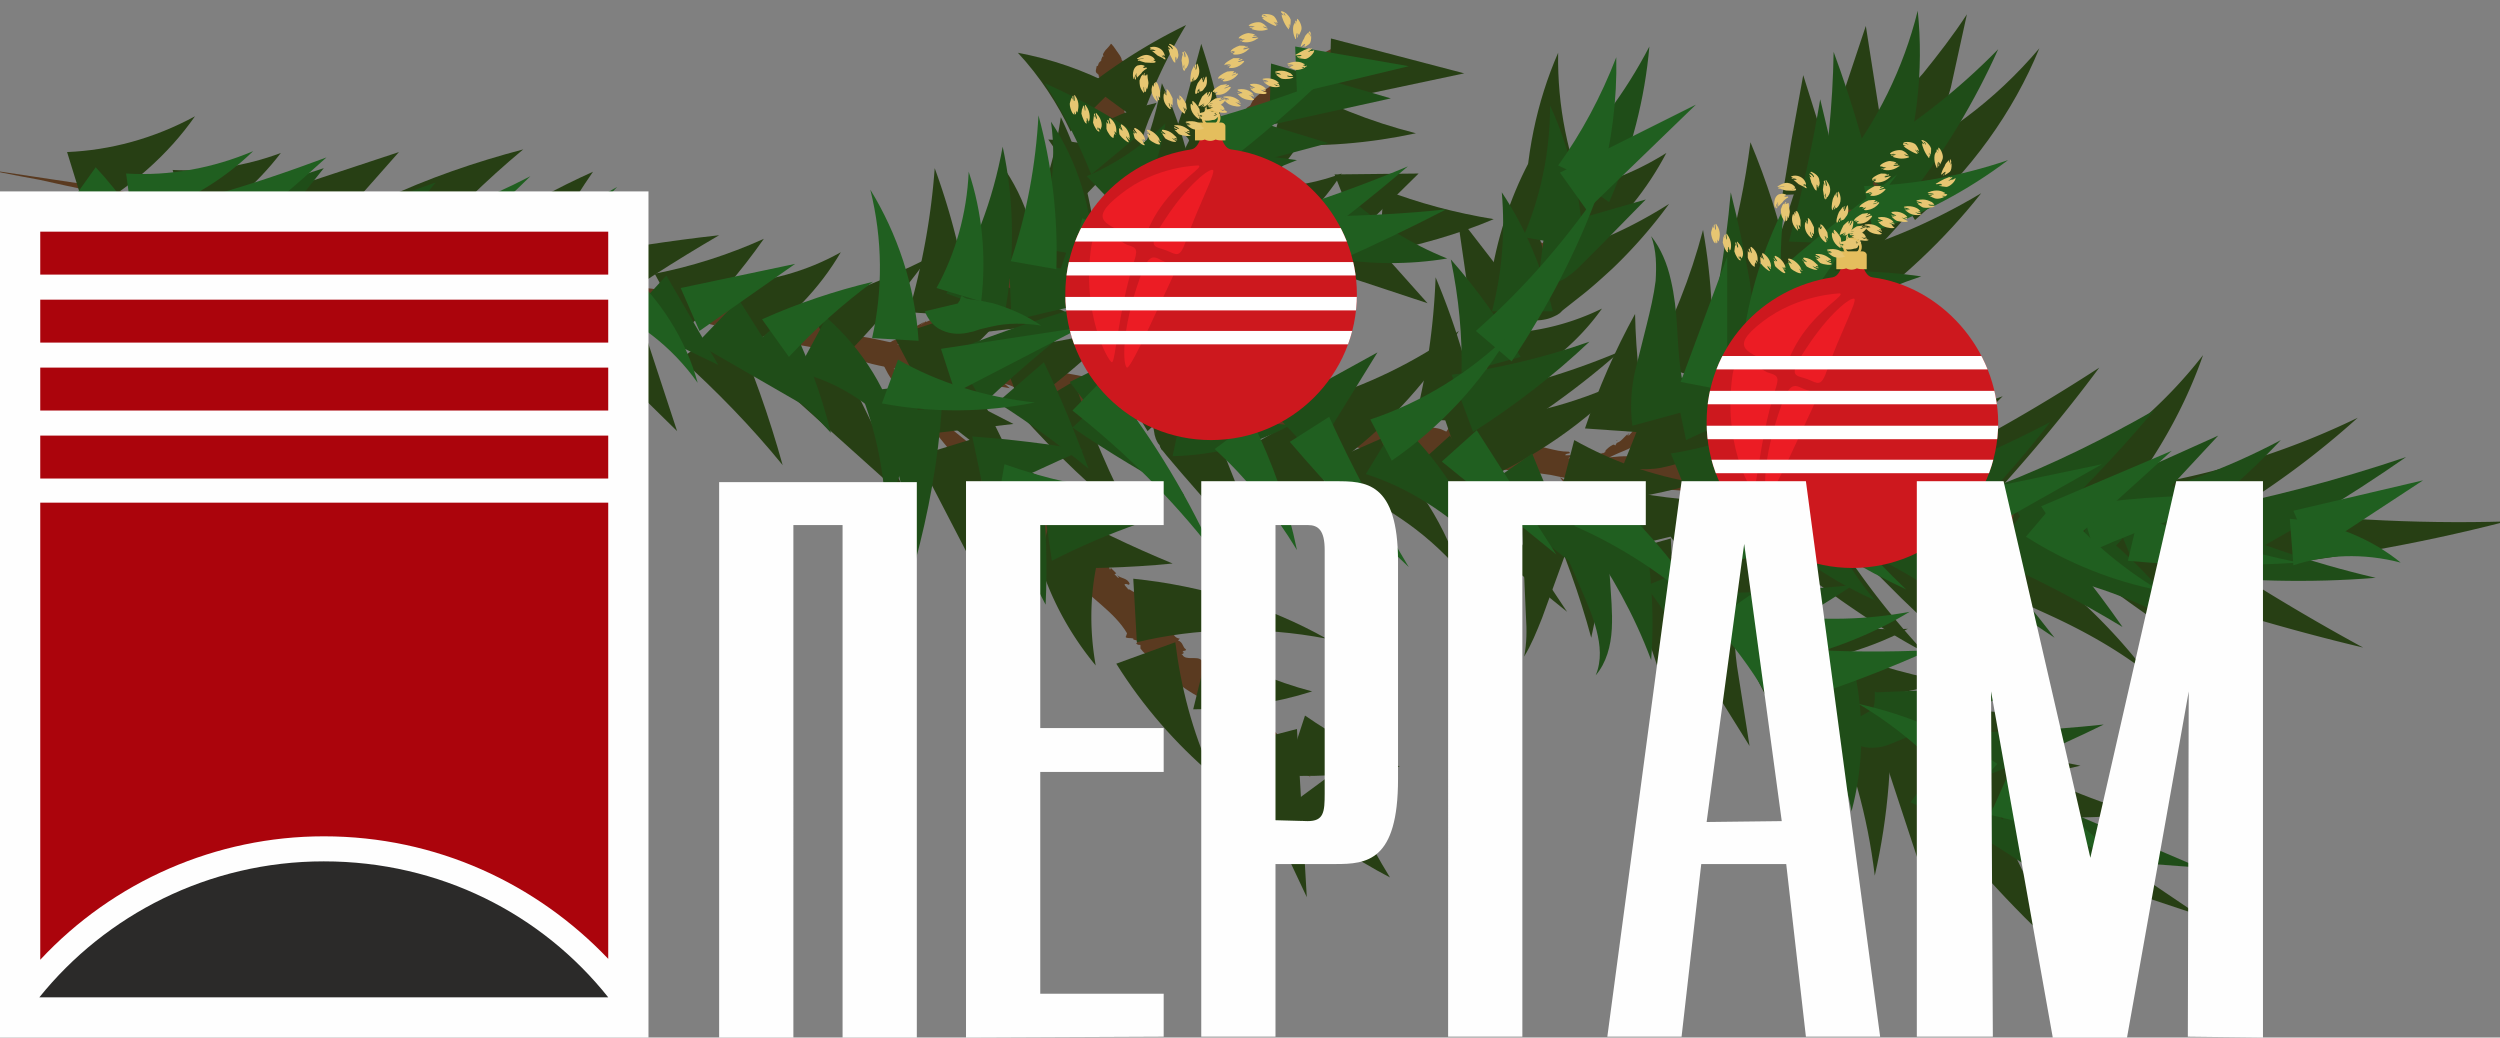 <svg xmlns="http://www.w3.org/2000/svg" xmlns:xlink="http://www.w3.org/1999/xlink" viewBox="0 0 279.5 116" xmlns:v="https://vecta.io/nano"><rect x="0" y="0" width="279.5" height="116" fill="#808080" stroke="none"/><path d="M249.2 63.7c10.6-1 20.9-2.8 31-5.4-10.4.3-20.7-.3-30.9-1.7 0 0-.1 7.1-.1 7.1z" fill="#273f14"/><g fill="#5a3a20"><path d="M34.4 24.7l.6.2c.1 0-.1-.1-.6-.2zm161.9 28.1h.2-.2zM58.8 31.5h0-.2.2z"/><path d="M26.5 24.4c8.5 1.7 10.7 2.4 19.5 4.3l12.8 2.8c2 .2 5.4 1.3 7.7 1.6l.9.3c.8.1 1.7.3 2.5.6h-.1c1.2.2 2.5.6 3.1.7h-.1l1.4.3h-.3c2.1.4 4.2.9 6.1 1.4l-.1-.2c3.9 1.2 5.5 1.2 9 2.3h-.1c4.7.6 7.1 2.2 12 2.8-.6-.1.2.2.2.2 2.2.5 4.5 1 4.7.5 1.6.3 1.3.4 1.5.6 0-.2 1.4 0 2.7.2h-.6l3.6.6-.6-.5c1.9.5.4.5 2.2.8v-.3c2.6.5 4.1 1.3 6.6 1.9 2.6.5 5.3.9 8.1 1.3l8.2 1.2c5.4.7 10.8 1.5 15.7 2.5l.4.4c.1.5 2.8-.2 3.1.2h1.2c.3.1 1 .3.4.3 1.1.2 1.1.1 1.9.1l1.1.4c4.2.8 7.8.7 12.2 1.4 5.2 1.2 15.3 1.8 21.1 2.2 4.1.1 8.5.8 12.9 1.5s8.8 1.2 13 1.3c.3.1 1 0 1 0l7.6.6 5.3.4 9.7.6c2.9.1 4.9.3 4.4.2s-3.4-.4-10.4-1.7h.2c-4.1-.7-6.7-1.1-9.6-1.2-.4-.4-3.4-.5-4.4-.7h.1c-2.6-.1-5.2-1-7.7-1 .1 0 .2-.1.7-.1-1.8-.2-4.2-.4-4.3-.7-4.3-.5-10.2-1.5-12.9-1.3l.2-.1c-1.6.1-2-.2-3.8-.3-.1-.1-.2-.1-.2-.1-1.7.1-4.9-.6-6.3-.6l-.1-.2-3.4-.4 1.3.2c-.5.6-2.5-.7-5-.6-2.3-.4-4.8.7-7.1.1-1.2.2 1.1-.4-.7-.3 0-.3.8-.1.4-.4-1.7 0-2.7-.7-4.8-.7v-.3c-2.7.1-5-1-6.8-.8-2.8-.1-1.7-1-4.7-.9l-1.1-.5c-1.2-.2-.9.3-2.3 0 .1-.2-1.7-.4-.9-.5-3-.7-6.3-.3-10.3-1.4-.9.3-2.9-.2-3.6 0-.1-.2-4.1-.6-1.7-.6.2 0 .5 0 .5.1l.3-.2c-2.3-.7-4.2-.3-6.5-.7.7.2 1.6.3.9.3l-2.1-.3.5-.1-3.1-.6.4.3c-1.5-.3-2-.8-3.8-.7-.8.1 1.4.5-.2.3-2-.5-5.1-1.2-7.7-1.6.2.3-.5.1-1.2.1v-.2c-2.8-.2-1-.6-3.7-.8l.3-.1-.8.3c-2.6-.1-1.3-.6-4.1-.6 1.1.2.4.5-.9.2l.4-.1c-.8-.1-1-.1-1.5-.2.5 0 .3-.2-.8-.4l.8-.1c-.7 0-1.4 0-2.1-.1-1.5-.5-4.1-.8-4.7-1.2 0 0-.8-.2-1.8-.4-.9-.2-2-.4-2.4-.4.7 0-1.1-.5-.6-.6-.9 0-3.6-.5-4.6-.9h.2c-3.8-1.1-6.7-1.3-10.1-2.3.1.2-1.7-.3-1.3 0-3.6-.6-6.5-1.9-7.9-1.5-1.8-.4-2.1-.6-2.9-.9l.4.1-6.3-1.3c-1.2-.2-1.4 0-3.4-.5.7 0-.2-.1-.9-.3.5.1.7.1-.3-.2-.1 0-.4 0-.6-.1h0c-1.3-.2-1.1-.2-.5 0l.2.1c-1.3-.4-3.7-.8-3.8-1l-9.8-1.7c-.3-.1.4-.1 1.4.1l-2.4-.3c0-.1 1.3.2 2 .3-2.7-.7-5.6-.9-8.8-1.6h-.7-.2s-.7 0-1.2-.1c-.4-.2.1-.2-1.5-.5-1.2-.3-3.5-.6-5.2-.8.9.2.6.2.2.1-.8-.1-1.2-.3-1.8-.4l-.1-.1c.3.1-2.1-.3-2.4-.3-.3-.2 1.4.1 1.6.1-3.2-.5-1.6-.3-4.7-.8-1.7-.2.3.1-.5.1-1.5-.2-3-.4-4.7-.8l.5.2-6.4-1.2-10-1.5c1.7.4 5.6 1.1 5.6 1.1 8 1.8 12.2 2.5 22.1 4.3h0zm78.9 10.5h.2c-.1-.1-.1-.1-.2 0zM139.6 12h0 0zm-27.8 21.5h0 0z"/><path d="M104.1 36.8c2-.9 2.7-.9 4.7-1.9 1-.4 2-.9 3-1.4.4-.4 1.3-.6 1.7-1h.3c.2-.1.3-.3.6-.3h0c.2-.2.6-.3.7-.4h0l.3-.2v.1c.4-.3.9-.6 1.4-.8l-.2-.2c1-.3 1.2-.8 2.1-1.1h0c.8-1 1.8-.6 2.7-1.6-.1.1.1.1.1.1.5-.3 1-.7.7-1 .4-.2.4-.1.5.1-.1-.2.2-.4.4-.6l-.1.1.8-.5-.4-.2c.5-.2.3.3.7 0l-.2-.3c.6-.3 1.2-.1 1.9-.2 2.4-1.3 4.4-3.5 6.9-4.4l.3.2c.3.3.2-.9.5-.6l.1-.3c.1 0 .3 0 .2.2.2-.1.2-.2.3-.4l.4.1c1-.4 1.4-1.4 2.4-2 1.5-.3 3.1-2.5 4-3.6.6-.9 1.6-1.5 2.5-2.1 1-.6 1.8-1.4 2.4-2.3.1 0 .1-.2.1-.2.4-.5.9-1 1.3-1.4 0 0 .4-.4.9-1.1.5-.6 1-1.4 1.4-2l.6-1c-.1.1-.6.6-2.3 1.4v-.1c-.9.6-1.5.9-1.9 1.5-.3-.2-.7.5-1 .5h0c-.3.6-1.2.6-1.6 1.1 0 0-.1-.1 0-.2-.3.3-.8.7-1 .6-.8.7-2.2 1.4-2.4 2.2v-.1c-.1.5-.4.3-.6.7h-.1c-.1.5-1 .8-1.2 1.1l-.2-.2-.7.5.3-.1c.3.6-.8.1-1 .8-.5.3-.1 1.8-.8 1.9 0 .4-.1-.5-.3-.1-.2-.3 0-.3-.2-.4-.2.4-.8.1-1 .6l-.2-.2c-.3.8-1.2.5-1.3 1.1-.4.6-.8-.4-1.1.5l-.4-.1c-.3.1.1.5-.3.6-.1-.2-.4.1-.4-.2-.8.2-1 1.4-2.1 1.5 0 .5-.5.6-.5.9-.1-.1-.8.6-.6 0 0-.1.1-.1.1 0l-.1-.2c-.7 0-.7.8-1.2 1.1.2 0 .3-.2.3 0l-.4.3v-.2h-.2l.2.1c-.4.1-.7-.1-.9.4-.1.3.5 0 .2.3-.5.2-1.3.4-1.9.8.2.2 0 .3-.1.4l-.1-.2c-.4.7-.4-.1-.9.5v-.1l.1.4c-.3.7-.5-.1-.8.7.2-.2.3.3 0 .4v-.2l-.3.3c0-.1-.1-.3-.3-.1v-.3l-.3.6c-.4.1-.9.6-1.1.5 0 0-.8.4-.8.7.1-.2-.4 0-.4-.3-.1.3-.6.8-.9.8h0c-.9.4-1.3 1.2-2.2 1.5.1.1-.3.3-.1.4-.7.7-1.7.5-1.6 1.2-.3.2-.5.1-.7.2l.1-.1c-.6.5-.8.6-1.4.9-.2.2-.1.5-.6.7.1-.2-.1-.1-.2 0 .1-.1.1-.1-.1-.1l-.1.1h0c-.3.2-.2.2-.1.1h.1c-.4.1-.8.5-.9.4-.8.5-1.4 1-2.1 1.5-.1 0 0-.2.2-.3l-.5.3c0-.1.3-.2.4-.3-.7.1-1.1.8-1.9 1.1l-.1.2h0s-.1.2-.2.2-.1-.2-.4 0c-.3.1-.8.5-1.1.7.2-.1.2 0 .1 0-.2.1-.3.1-.4.2l-.1-.1c.1 0-.4.3-.5.4-.1 0 .3-.2.3-.3l-1.1.6c-.4.3.1 0 0 .2-.3.2-.6.4-1.1.6h.2c-.6.4-1 .5-1.5.7l-2.2 1.4c.4-.1 1.4-.5 1.4-.5 1.9-.6 2.8-1.1 5.1-2.2zm76.6 12.5h.1c0-.1 0-.1-.1 0zm23.2-23.4h0 0zm-18 21.8h0 0 0z"/><path d="M180 51.1c1.6-.8 2.2-.8 3.7-1.9.8-.4 1.5-1 2.3-1.5.2-.4.9-.7 1.2-1.1h.2c.1-.1.2-.3.4-.3h0c.1-.2.4-.3.5-.5h0l.2-.2v.1c.3-.3.6-.6 1-.8l-.1-.1c.8-.4.8-.9 1.5-1.1h0c.4-1 1.4-.7 1.9-1.7-.1.1.1 0 .1.1.3-.3.6-.7.4-1 .2-.2.3-.1.4 0-.1-.1 0-.4.2-.6v.1l.5-.5-.4-.2c.4-.2.4.3.6-.1l-.2-.2c.4-.3 1-.2 1.6-.4.8-.7 1.6-1.6 2.3-2.5.7-.8 1.4-1.7 2.4-2.2l.3.1c.4.3-.1-.8.3-.6v-.3c.1 0 .3 0 .3.1.2-.1.1-.2.1-.4h.4c.8-.5.8-1.4 1.5-2 1.2-.4 2-2.5 2.5-3.6.2-.9 1-1.5 1.6-2.1.7-.6 1.2-1.3 1.5-2.3.1 0 .1-.2 0-.2.3-.4.5-.9.8-1.4l.5-1c.3-.6.6-1.3.8-1.9s.4-1 .3-.9-.4.6-1.7 1.4h0c-.7.6-1.1.9-1.3 1.5-.3-.1-.5.5-.7.6h0c-.1.5-1 .6-1.1 1.1 0 0-.1-.1 0-.2-.2.3-.5.7-.7.6-.5.7-1.5 1.4-1.5 2.1V25c0 .4-.2.3-.3.7h-.1c0 .5-.6.8-.7 1.1l-.2-.1-.4.5.2-.2c.4.5-.6.1-.7.8-.4.3.4 1.6-.1 1.7.1.4-.2-.5-.3-.1-.3-.2-.1-.3-.3-.4-.1.4-.6.2-.7.7l-.2-.2c0 .7-.9.5-.8 1.1-.2.6-.8-.2-.8.6l-.4-.1c-.2.2.2.4-.1.5-.2-.2-.3.2-.4-.1-.6.3-.4 1.3-1.4 1.6.2.4-.2.6-.1.9-.1-.1-.6.6-.5 0 0-.1.1-.1.1-.1l-.1-.2c-.6.1-.4.8-.7 1.1.1-.1.2-.2.3 0l-.3.3-.1-.2-.9.8.2.1c-.3.2-.6 0-.6.5 0 .2.4 0 .2.3l-1.4.9c.2.1.1.2 0 .4l-.2-.1c-.2.6-.4-.2-.7.4l-.1-.1.2.4c-.1.6-.5-.1-.5.7.1-.2.4.2.1.4l-.1-.2c-.1.1-.1.2-.2.3 0-.1-.1-.2-.3 0l-.1-.3-.1.5c-.4.1-.6.6-.8.6 0 0-.6.4-.5.7 0-.2-.3 0-.4-.2 0 .3-.3.7-.6.8h0c-.7.4-.8 1.2-1.4 1.5.1.1-.2.3 0 .4-.4.7-1.3.6-1.1 1.2-.2.2-.4.1-.5.2V45c-.4.5-.6.6-.9.9-.1.2 0 .4-.4.7 0-.2-.1 0-.2.1.1-.1.1-.1-.1-.1v.1h0c-.2.2-.1.2 0 .1h.1c-.3.1-.6.5-.7.4-.6.5-.9 1-1.4 1.5-.1 0 0-.2.1-.3l-.3.3c-.1-.1.2-.2.3-.3-.5.2-.8.9-1.4 1.1l-.1.1h0l-.1.2c-.1 0-.1-.2-.4 0-.2.1-.6.4-.8.7.2-.1.1 0 .1 0-.1.1-.2.1-.3.2l-.1-.1c.1 0-.3.3-.3.4-.1 0 .2-.2.2-.3-.5.4-.3.2-.8.6-.3.2.1 0 0 .2-.3.2-.5.4-.8.5h.1c-.5.3-.8.5-1.1.6l-1.7 1.2 1.1-.4c1.7-.8 2.5-1.2 4.2-2.3zM104.4 46l.1.2s0-.1-.1-.2zm32.3 30.3h0 0zm-28.8-24.2h0 0 0z"/><path d="M102.1 45.3l3.4 4.2c.7.9 1.6 1.8 2.4 2.6.5.3 1 1.1 1.5 1.5l.1.3c.2.1.4.3.5.5h0c.3.2.5.5.6.6h0l.3.3h-.1c.5.3.9.8 1.2 1.2l.1-.2c.6 1 1.2 1 1.7 1.9h0c1.2.5 1.1 1.7 2.4 2.3-.2-.1 0 .1-.1.2.5.4.9.8 1.2.5.3.3.2.4.1.5.1-.1.5.1.7.3l-.2-.1.7.7.1-.4c.3.4-.2.4.2.7l.2-.2c.5.6.4 1.2.8 1.9 1.9 2.2 4.7 3.8 6.1 6.2l-.1.3c-.3.4 1 .1.8.4l.4.1c0 .1.1.3-.1.3.2.2.2.2.5.2v.4c.7 1 1.7 1.2 2.5 2.1.7 1.4 3.1 2.8 4.5 3.6 1.1.5 1.8 1.4 2.6 2.3s1.7 1.7 2.8 2.2c0 .1.2.1.3.1.5.4 1.1.8 1.7 1.2 0 0 .5.4 1.2.8.7.5 1.6 1 2.3 1.4s1.1.7 1.1.6c-.1-.1-.7-.6-1.7-2.3h.1c-.7-.9-1.1-1.5-1.8-1.9.1-.3-.6-.7-.7-1h0c-.7-.3-.8-1.2-1.4-1.5 0 0 .1-.1.2 0-.4-.3-.9-.7-.7-.9-.8-.8-1.8-2.1-2.7-2.2h.1c-.5-.1-.4-.4-.9-.6v-.1c-.6-.1-1-.9-1.3-1.1l.1-.2-.7-.6.2.3c-.5.4-.2-.8-1-.9-.4-.5-1.8.1-2.1-.6-.4 0 .5-.2 0-.3.2-.3.3 0 .4-.3-.4-.2-.3-.8-.9-1l.2-.2c-.9-.1-.8-1.2-1.4-1.2-.7-.3.2-.9-.8-1v-.5c-.2-.3-.5.2-.6-.2.2-.1-.2-.4.1-.4-.4-.8-1.6-.8-2.1-1.9-.5.1-.7-.4-1-.3.1-.1-.8-.7-.1-.6.1 0 .1.1.1.1l.2-.1c-.2-.7-1-.6-1.4-1 .1.2.3.3.1.3l-.4-.4.2-.1-.6-.6-.1.2c-.2-.4-.1-.7-.7-.8-.3 0 .1.5-.3.2-.3-.5-.8-1.2-1.3-1.7-.1.2-.2.1-.4 0l.1-.2c-.8-.3.1-.5-.6-.8l.1-.1-.4.2c-.8-.2 0-.5-.9-.7.2.2-.2.4-.4.1l.2-.1c-.2-.1-.3-.1-.4-.2.2 0 .2-.1 0-.3h.3l-.6-.1c-.2-.4-.9-.7-.8-1 0 0-.6-.7-1-.7.3 0-.1-.4.2-.4-.3 0-.9-.4-1-.7h.1c-.7-.8-1.5-1.1-2.1-1.9-.1.2-.4-.3-.5 0-.9-.5-1-1.5-1.7-1.3-.4-.3-.3-.5-.4-.7h.1c-.7-.5-.8-.7-1.3-1.2-.3-.2-.5 0-.9-.5.2.1 0-.1-.1-.2.1.1.2.1 0-.2-.1 0-.1 0-.2-.1h0c-.3-.2-.3-.2-.2 0v.1c-.2-.3-.7-.7-.6-.8l-2.1-1.7c0-.1.2 0 .4.1l-.5-.4c.1-.1.3.2.5.3-.4-.6-1.2-.9-1.7-1.7l-.2-.1h0s-.2-.1-.3-.2c0-.1.1-.1-.2-.4-.2-.3-.7-.6-1.1-.9.2.2.1.1 0 .1-.2-.2-.2-.3-.3-.4l.1-.1c0 .1-.5-.3-.5-.4s.3.2.4.2l-.9-.9c-.4-.3 0 .1-.2 0-.3-.3-.6-.5-.9-.9l.1.1c-.6-.5-.9-.9-1.2-1.3-2.1-1.9-2.3-2.2-2.1-1.8l.9 1.2c.9 2.1 1.7 2.9 3.5 4.9zm79.4 12.9l.1.1c0 0-.1 0-.1-.1zm31 21.8h0 0zM185 63.1h0 0 0z"/><path d="M179.3 58c1.5 1.4 1.8 1.9 3.4 3.2.7.7 1.6 1.3 2.3 1.9.5.1 1 .8 1.5 1l.1.2c.2.1.4.2.5.4h0c.3.1.5.4.6.4h0l.3.2h-.1c.4.2.8.5 1.2.9l.1-.2c.6.8 1.1.7 1.6 1.4h0c1.2.3 1.1 1.4 2.3 1.7-.1 0 0 .1-.1.2.4.3.9.6 1.1.3.3.2.2.3.1.5.1-.2.4 0 .7.2h-.2l.7.5.1-.4c.3.4-.2.4.2.6l.2-.3c.5.4.5 1 .8 1.6 1.8 1.7 4.5 2.6 5.9 4.6l-.1.3c-.2.4.9-.1.7.3h.3c0 .1.1.3-.1.3.2.2.2.1.5.1v.4c.6.8 1.6.8 2.4 1.5.7 1.2 2.9 2 4.2 2.5 1 .3 1.7 1 2.4 1.7.8.7 1.6 1.3 2.6 1.6 0 .1.2.1.2 0l1.6.9s.5.3 1.1.5c.6.3 1.5.7 2.1.9s1.1.4 1 .4c-.1-.1-.6-.5-1.6-1.9h.1c-.7-.7-1.1-1.2-1.7-1.5.1-.3-.6-.6-.7-.8h0c-.6-.2-.8-1-1.4-1.2 0 0 .1-.1.2 0-.3-.2-.8-.5-.7-.8-.8-.6-1.8-1.6-2.5-1.6h.1c-.5 0-.4-.3-.8-.4V80c-.5 0-.9-.7-1.3-.7l.1-.2-.6-.4.2.2c-.4.4-.2-.7-.9-.7-.4-.4-1.6.4-1.9-.1-.4.1.5-.3 0-.3.2-.3.3-.1.3-.3-.4-.1-.3-.7-.8-.7l.1-.2c-.8 0-.8-1-1.4-.8-.7-.2.1-.9-.7-.8v-.4c-.2-.2-.4.2-.6-.1.1-.2-.2-.4 0-.4-.4-.7-1.5-.4-2-1.4-.4.2-.7-.2-1-.1.1-.1-.8-.5-.1-.5.1 0 .1 0 .1.1l.2-.1c-.2-.6-1-.3-1.4-.7.1.1.3.2.1.3l-.4-.3.2-.1-.6-.5v.2c-.2-.3-.1-.7-.6-.6-.3 0 .1.4-.2.3-.3-.4-.8-1-1.3-1.4-.1.2-.2.1-.4.1l.1-.2c-.7-.1.1-.5-.6-.7l.1-.1-.4.2c-.7 0 0-.5-.9-.4.2.1-.1.4-.4.2l.2-.1c-.2-.1-.3 0-.3-.1.1 0 .2-.2 0-.3l.3-.1h-.6c-.2-.4-.8-.5-.8-.8 0 0-.6-.5-.9-.4.2 0-.1-.3.1-.4-.3 0-.9-.2-1-.5h.1c-.7-.7-1.4-.7-2-1.3-.1.2-.4-.2-.4.1-.8-.3-1-1.2-1.7-.9-.3-.2-.3-.4-.4-.5h.1l-1.2-.8c-.3-.1-.5.1-.8-.2.2 0 0-.1-.1-.2.1.1.2 0 0-.1h-.2 0c-.3-.1-.2-.1-.1 0v.1c-.2-.3-.7-.5-.6-.7-.8-.5-1.4-.7-2-1.1 0-.1.2-.1.4 0l-.5-.3c.1-.1.3.1.4.2-.4-.5-1.2-.6-1.7-1.2h-.2 0s-.2 0-.3-.1c0-.1.1-.1-.2-.4-.2-.2-.7-.5-1-.7.2.1.1.1 0 .1l-.3-.3v-.1c0 .1-.4-.2-.5-.2 0-.1.3.1.3.1l-.9-.6c-.4-.2 0 .1-.2 0l-.9-.6.1-.3-1.2-.9c-2-1.4-2.2-1.6-2-1.3s.9 1 .9 1c1.3 1.4 2.2 2 3.9 3.5h0zm-48.8-35.9h0 0zm18.1.2h0 0zM133.1 24h0 0z"/><path d="M129.5 23.2c.9.2 1.2.5 2.2.6.5.1 1 .2 1.4.2.2-.2.6.1.9 0l.1.1c.1-.1.2-.1.3 0h0c.1-.1.3 0 .4 0h0 .2v.1c.2-.1.5 0 .7 0V24c.4.3.6-.1 1 .2h0c.5-.4.8.5 1.3.1-.1.1 0 .1 0 .2.2 0 .5 0 .5-.4.2 0 .1.2.1.3 0-.2.2-.2.3-.2l-.1.1h.4l-.1-.4c.2.1 0 .5.2.4V24c.3.1.4.6.7.9 1.2.3 2.5-.4 3.5.5v.3c0 .4.3-.6.4-.2l.1-.2c0 .1.1.2 0 .3.1 0 .1 0 .2-.2l.1.3c.4.3.9-.2 1.4-.1.6.6 1.7 0 2.4-.3.5-.3.9-.1 1.4.1s1 .2 1.4-.1l.1-.1c.3 0 .6-.1.9-.1l1.7-.6c.3-.1.5-.2.5-.3-.1-.1-.4-.1-1.1-.7h0c-.4-.3-.7-.4-1.1-.3 0-.3-.4-.1-.5-.3h0c-.3.2-.6-.4-.8-.2 0 0 0-.1.1-.1-.2 0-.5 0-.5-.2-.5-.1-1.1-.4-1.4.1v-.1c-.2.3-.2 0-.4.1v-.1c-.2.3-.5 0-.7.1v-.2h-.4l.1.1c-.1.6-.3-.4-.5-.1-.2-.1-.6 1.3-.8 1-.1.3.1-.5-.1-.3 0-.3.1-.2.1-.5-.2.1-.3-.4-.5-.2V22c-.3.5-.5-.4-.8.1-.3.2-.2-.8-.5-.3l-.1-.3c-.1-.1-.1.4-.3.3 0-.2-.2-.2-.1-.4-.3-.3-.7.5-1.1 0-.1.4-.3.2-.4.5 0-.2-.5 0-.2-.4h.1v-.2c-.2-.4-.5.3-.7.2.1.1.2 0 .1.2h-.2l.1-.2-.3-.1v.2c-.2-.1-.2-.5-.4-.2-.1.2.1.3 0 .4l-.8-.4c0 .2-.1.2-.1.3v-.2c-.3.3-.1-.4-.4-.2v-.1l-.1.4c-.3.4-.1-.4-.5.1.1 0 0 .4-.1.3v-.2c-.1 0-.1.1-.2.1.1-.1 0-.3-.1-.2l.1-.2-.2.2c-.2-.2-.5.1-.5-.2 0 0-.4-.1-.5.2.1-.2-.1-.2 0-.4-.1.2-.4.3-.5.2h0c-.4-.2-.8.3-1.1.1 0 .2-.2.1-.2.3-.4.2-.7-.4-.9.2-.2 0-.2-.1-.3-.2h0c-.3.1-.5.1-.7.1-.1.1-.2.3-.4.3.1-.1 0-.1-.1-.1.1 0 .1-.1 0-.1 0 0 0 .1-.1.1h0c-.1 0-.1.1-.1.1v.1c-.1-.1-.4 0-.4-.2l-1.1.3c0-.1.1-.1.2-.2h-.3c0-.1.2-.1.2-.1-.3-.2-.6.2-1 0l-.1.1h0l-.1.1c0-.1 0-.2-.2-.2-.1-.1-.4.1-.6.1.1 0 .1.1 0 .1s-.1-.1-.2 0v-.1c0 .1-.2.1-.3.1 0-.1.1-.1.2-.1h-.5c-.2.1 0 .1-.1.1-.2 0-.3.1-.5 0l.1.1h-.7c-1.2.1-1.3.1-1.1.2s.6.2.6.2c.8.2 1.2.2 2.4.3h0zm-5.8-3.6h0c0-.1 0 0 0 0zm-1-11.2h0 0zm2.8 9.5h0 0z"/><path d="M124.9 20.1c.2-.6.4-.8.5-1.4.1-.3.1-.6.1-.9-.2-.1.1-.4-.1-.5l.1-.1c-.1-.1-.1-.1 0-.2h0c-.1-.1 0-.2-.1-.2h0v-.1h.1c-.1-.1-.1-.3 0-.4h-.2c.2-.3-.1-.4.2-.6h0c-.5-.3.4-.5 0-.8h.2c0-.2-.1-.3-.5-.3 0-.1.1-.1.3-.1-.2 0-.3-.1-.3-.2h.1v-.2l-.4.1c.1-.1.5 0 .4-.2h-.3c.1-.2.6-.3.8-.5.1-.4 0-.7-.1-1.1s-.1-.7.3-1.1h.3c.4 0-.6-.2-.2-.2l-.2-.1c.1 0 .2-.1.3 0 0-.1 0-.1-.2-.1l.3-.1c.3-.3-.3-.5-.2-.8.6-.4-.1-1-.4-1.4-.4-.3-.2-.6 0-.9.1-.3.2-.6-.2-.9l-.1-.1c0-.2-.1-.3-.2-.5l-.7-1c-.2-.2-.2-.3-.3-.3 0 0-.1.2-.6.7h0c-.2.3-.4.5-.2.7-.3 0-.1.2-.3.3h0c.2.2-.4.4-.2.5h-.1c0 .1 0 .3-.2.3 0 .3-.3.7.2.9h-.1c.3.1 0 .1.2.3h-.1c.3.1 0 .3.1.4h-.2v.2l.1-.1c.6 0-.4.2 0 .3-.1.2 1.3.3 1 .5.3.1-.5-.1-.3 0-.3 0-.2-.1-.5 0 .2.1-.4.2-.1.3h-.3c.5.2-.3.3.1.5.2.2-.8.1-.2.3l-.3.1c0 .1.4.1.3.2-.2 0-.2.1-.4.1-.3.2.5.4.1.7.4.1.2.2.5.2-.2 0 0 .3-.4.1h0-.2c-.4.2.3.3.3.4.1 0 0-.1.2-.1v.1h-.2l-.1.2h.2c-.1.1-.4.1-.1.3.2.1.3-.1.4 0-.1.1-.3.4-.3.5.2 0 .2 0 .3.1h-.2c.3.2-.4.1-.2.3h-.1.4c.4.2-.4.1.2.3 0-.1.4 0 .3.1h-.2c0 .1.1.1.1.1-.1 0-.3 0-.2.1h-.2l.4.1c-.2.1.1.3-.2.3 0 0-.1.2.2.3-.2 0-.2.1-.4 0 .2.1.4.2.2.3h0c-.1.3.3.5.2.7.2 0 .1.1.3.1.2.2-.4.5.3.5 0 .1-.1.1-.2.2h0c.1.2.1.3.1.4.1.1.3.1.3.2-.1 0-.1 0-.1.1h-.1.1 0c0 .1.1.1.1 0h.1c-.1.1 0 .3-.1.3.1.3.3.5.3.7-.1 0-.1 0-.2-.1v.2c-.1 0-.1-.1-.1-.1-.1.2.2.4.1.6h.1 0s.1 0 .1.1c-.1 0-.2 0-.2.1-.1.1.1.2.1.4 0-.1 0 0 .1 0 0 .1-.1.1 0 .1h-.1c.1 0 .1.1.1.2-.1 0-.1-.1-.1-.1 0 .2 0 .1.1.3.1.1.1 0 .1 0 0 .1.1.2 0 .3h.1c.1.2 0 .3 0 .4.2.7.2.8.3.7s.2-.4.2-.4c0-.6-.1-.9 0-1.6h0zm37.9 25.2h0 0zM173 26.5h0 0zm-6.9 17h0 0z"/><path d="M163.2 46.8c.7-.9 1.1-1 1.8-2 .4-.4.7-.9 1-1.4 0-.3.4-.6.5-.9h.2c0-.1 0-.2.2-.3h0c0-.2.2-.3.2-.4h0l.1-.2v.1c.1-.3.2-.5.4-.7l-.2-.1c.5-.3.3-.7.8-1h0c-.1-.8.9-.6.8-1.4 0 .1.1 0 .2.1.1-.3.3-.5-.1-.8.1-.2.2-.1.4 0-.2-.1-.1-.3 0-.4v.1l.2-.4-.4-.1c.2-.2.4.2.5-.1l-.3-.2c.2-.3.8-.2 1.2-.4.5-.5.7-1.2 1-1.9s.6-1.3 1.3-1.6l.3.1c.4.2-.4-.6 0-.5l-.1-.2c.1 0 .2 0 .3.1.1-.1 0-.1 0-.3h.3c.5-.4.3-1 .6-1.5.9-.3.9-1.8 1-2.6-.1-.6.4-1 .8-1.5.4-.4.7-1 .6-1.6v-.2l.3-1 .2-.7c.1-.4.1-.8.2-1.3 0-.4.1-.7 0-.6-.1 0-.3.4-1.2.9h0c-.5.4-.8.6-.8 1-.3-.1-.3.3-.5.4h0c0 .4-.7.4-.6.8l-.1-.1c-.1.2-.2.5-.5.4-.3.5-.9 1-.7 1.6l-.1-.1c.2.3-.1.2-.1.5h-.1c.2.3-.3.6-.3.8l-.2-.1-.2.4.1-.1c.5.4-.5.1-.3.6-.2.2.9 1.2.4 1.3.2.3-.4-.4-.3 0-.3-.2-.1-.2-.4-.3 0 .3-.5.1-.4.5l-.2-.1c.3.5-.6.4-.3.8 0 .4-.8-.2-.5.4h-.4c-.1.1.3.3.1.4-.2-.1-.2.1-.4-.1-.4.2.1 1-.6 1.2.3.3 0 .4.2.7-.1-.1-.2.5-.4 0 0 0 0-.1.1 0l-.1-.3c-.5.1 0 .6-.2.9.1 0 .1-.2.2 0l-.1.2-.1-.1-.3.3.2.1c-.2.1-.5 0-.4.4.1.2.3 0 .3.2-.2.2-.6.4-.8.7.2.1.2.2.2.3l-.2-.1c.1.5-.4-.1-.4.3l-.1-.1.3.3c.2.5-.4 0-.1.5 0-.1.4.2.2.3l-.1-.1v.2c-.1-.1-.2-.2-.3 0l-.1-.2.2.4c-.3.1-.2.5-.5.5 0 0-.3.3-.1.6-.1-.2-.3 0-.4-.1.1.2.1.6-.2.6h0c-.4.4-.2.9-.6 1.2.2.1 0 .2.2.3 0 .5-.8.5-.3 1-.1.2-.3.1-.3.2v-.1c-.1.4-.2.5-.3.8 0 .2.2.3 0 .5 0-.1-.1 0-.1.1 0-.1 0-.1-.1 0v.1h0v.1h.1c-.2.1-.2.4-.4.4-.2.5-.2.9-.4 1.3-.1 0-.1-.1-.1-.2l-.1.3c-.1-.1 0-.2.1-.3-.3.2-.2.7-.5 1v.1h0v.2c-.1 0-.2-.1-.2.1-.1.1-.2.4-.3.6.1-.1.1 0 .1 0 0 .1-.1.1-.2.2h-.1c.1 0-.1.3 0 .3-.1 0 0-.2 0-.2l-.3.6c-.1.2.1 0 .1.1-.1.2-.1.4-.3.5h.1c-.2.3-.3.5-.5.7-.6 1.3-.7 1.4-.5 1.3s.6-.5.6-.5l1.6-2.5h0z"/></g><g fill="#273f14"><path d="M243 60.8c7.6-3.8 14.5-8.6 20.6-14.1-7.4 3.6-15.1 6-22.8 7.4 0 0 2.2 6.7 2.2 6.7zm-10.6 2.3c6.5 5.1 13.4 9.7 20.4 13.7-5.6-5.9-10.7-12.2-15.3-18.7l-5.1 5h0zm2.3-4.1c5.2-5.8 9.2-12.4 11.6-19.3-4.5 5.8-10.1 10.4-16.1 13.8l4.5 5.5zm-17 3c3.7 3.4 7.8 5.1 11.5 6.8s7.3 3.7 10.6 6.2c-2.5-3.3-5.5-6.4-8.7-9.2-3.2-2.7-6.3-5.4-7.9-8.4l-5.5 4.6h0zm3.9-5.2c4.7-5.1 9.1-10.3 13.1-15.7-5.7 3.7-11.5 7.1-17.4 10.1l4.3 5.6h0zm-14 4.2c.8 1.6 1.7 2.7 2.6 3.5l2.4 2.4 4.9 4.7 5.2 4.4c1.8 1.3 3.7 2.9 5.9 3.3-2-1.1-3.3-2.9-4.6-4.6l-3.8-5.4-3.5-5.7-1.7-2.9c-.5-.9-.8-1.7-.8-2.2l-6.6 2.5h0zm-.6-7.6c.2.6.6 1.2 1.2 1.7s1.2.7 1.6.8c.9.2 1.4 0 1.8-.1s.7-.2 1-.4c.5-.3.3-.2.4-.3l.7-.7 1.5-1.4 2.9-2.9 5.8-5.8-7.7 2.8-3.9 1.4-1.9.7-1 .3h-.1 0 0 0c-1.2-1.9 1.7 2.6 1.4 2.2h0l-.1-.1c-.1-.1 0-.1 0 .1s.1.4 0 .5c0 .2-.1.1 0 .1l-3.6 1.1h0zm-9.9 5.1c1.1 2.4 2.7 4 4.2 5.2 1.5 1.3 3 2.3 4.5 3.4 3 2.1 6.1 4.1 9.3 5.8-2.5-2.7-4.8-5.5-6.9-8.4-2-2.8-4.4-6-4.4-8.2l-6.7 2.2h0zm.7-9.5c-.6.5-1.1 1.3-1.2 2.1-.2.8 0 1.5.2 2 .4.9.9 1.4 1.5 1.8.3.2.6.4 1.1.5.2.1.4.1.7.1h.7c.6 0 1.2-.3 1.6-.5.8-.5 1.1-.9 1.2-1.1l.3-.4c.3-.6.7-1.1 1-1.7l2.3-3.3a80.62 80.62 0 0 1 5.2-6.4l-7.5 3.7-3.7 2.2-1.8 1.2-.4.3h0 0s-.1-.1.1.1l.2.2.6.6.3.4c.3.4.4.5.5.7.1.1.1.2.1.2h0v.2h0 0 0 0v-.1l-.1.1h-.1l-2.8-2.9h0z"/><path d="M193.2 53.1c4.4-4.2 8.5-8.6 12.4-13.3-5.3 2.8-10.8 5.2-16.2 7.3l3.8 6zm-6.9 2.9c-.3.8-.3 1.6-.2 2.2.1.5.3 1 .5 1.5.4.7.8 1.1 1.1 1.4l1.7 1.5 3.6 2.9c2.4 1.9 4.9 3.6 7.4 5.2-1.7-2.4-3.3-4.9-4.7-7.5l-2.1-3.9-1-2c-.1-.2-.1-.3-.1-.3v-.1h0l-.2.1-.4.2c-1 .5-1.6.4-1.4.4l-4.2-1.6h0zm38.1 5.4c4.3-.4 8.5-1.3 12.4-2.5-4-1.1-7.7-2.6-11.1-4.4l-1.3 6.9h0zm-20.4-2l17.5-1.6-16.8-5.4-.7 7z"/><path d="M189.5 56.2l12.9 7.4-8-12.5-4.9 5.1zm-8.1-4c1.3.3 2.5.3 3.6.2 1-.1 1.9-.4 2.7-.6l4.6-1.5 9.1-3-9.6-.5-4.8-.2c-1.5-.1-2.7-.4-3-.9l-2.6 6.5z"/><path d="M184.3 48.4c-.9-4.3-1.4-8.7-1.5-13.3-2.2 4-4.1 8.3-5.6 12.8l7.1.5zm6.9-5.8c.5-5.6.2-11.3-.8-16.9-1.4 5.3-3.4 10.4-6 14.9l6.8 2zm2.5 4.8l10.9-5-11.6-2.1.7 7.1zm6.6-6.2c5.4-1.7 10.6-3.9 15.4-6.5-5.5.3-10.9.1-16.1-.6l.7 7.1h0z"/><path d="M206.7 35.5c5.7-4 10.7-8.7 14.8-13.9-5.7 3.4-11.7 5.9-17.8 7.4l3 6.5zm7.4-10.9c6.2-5.4 11-12.1 13.9-19.2-5 5.9-11.1 10.4-17.7 13.2l3.8 6z"/><path d="M212.2 19.1c.7-.1 1.4-.3 2-.7.5-.3.9-.7 1.2-1 .5-.6.7-1.2.8-1.5l.7-2 1.2-4.1 1.8-8.2c-1.5 2.3-3.2 4.5-4.9 6.6l-2.7 3-1.4 1.5c-.1.1-.2.2-.3.2h0 0l.1.1c.3.2.5.4.7.6.3.3.5.6.6.7 0 .1.1.1.1.2h0 0L212 12l.2 7.1h0zm-1.3-1.5l-2.3-14.7-4.7 14.1 7 .6z"/><path d="M200.6 25.6c.6.3 1.8.4 2.7 0 1-.4 1.5-1 1.8-1.4.4-.6.6-1.3.7-2v-.9c0-.2 0-.2-.1-.3l-.2-.3-.6-1.8-1.1-3.5-2.2-7-1.3 7.2-.6 3.7-.3 1.8-.1.5v.1.1h0 0 0c1-.1-2.3.1 2.3-.1h0-.3s.4.1.6.3l.2.2v-.1l-1.5 3.5h0zm-.6 3.9c-1-4.7-2.5-9.3-4.3-13.6-.6 4.6-1.5 9.1-2.8 13.3 0 0 7.1.3 7.1.3z"/><path d="M201.1 27.2c.1.8.4 1.7 1.1 2.4.7.6 1.3.8 1.7 1 .9.2 1.4.1 1.9 0 .4-.1.9-.3 1.3-.5l.4-.3 1.4-1.2c.9-.8 1.8-1.7 2.6-2.6 1.7-1.8 3.1-3.7 4.4-5.7-2.1 1.1-4.2 2.1-6.4 2.8-1.1.4-2.2.7-3.2.9l-1.6.3-.4.1h0 0c.4.9-.9-1.9.9 1.9h0v-.1-.1s0-.1-.1-.2c0-.1 0-.1 0 0v.8c0 .1-.1.2-.1.3h.1l-4 .2h0z"/><path d="M203.6 33.3c-.3-5.2-1-10.3-2-15.2-1.3 4.9-3 9.5-5 14l7 1.2zm-13.2 6.5c.2.8.7 1.6 1.3 2.1s1.1.7 1.5.8c.7.2 1.3.2 2 .2.2 0 .6-.1.7-.1l.4-.1.9-.3 3.5-1.2c2.3-.8 4.6-1.8 6.6-3.2-2.4.2-4.7 0-6.9-.4L197 37l-.9-.2-.4-.1c-.2 0-.1-.1-.2-.1v-.1h0v.1.3l-.3 1.1c-.1.3-.3.5-.4.6s-.1.1 0 .1l-4.4 1.1h0z"/><path d="M200.3 35.9l-4.6-8.4c-1 3.1-1.8 6.3-2.4 9.6l7-1.2zm-14.2 13.8c3.7-3 6.6-6.6 8.6-10.4-3.6 2.1-7.5 3.5-11.6 4 0 0 3 6.4 3 6.4zm52 14.9c8.6 3.1 17.3 5.7 26.1 7.8a240.7 240.7 0 0 1-22.8-14.1c0 0-3.3 6.3-3.3 6.3zm-18.2 26.3c.9 1.7 2.3 2.8 3.5 3.5s2.4 1.2 3.5 1.6l6.3 2.1 12.6 4.2-11.1-7.5-5.5-3.7c-.8-.5-1.5-1.1-2.2-1.8-.5-.6-.8-1.1-.8-1.5 0 0-6.3 3.1-6.3 3.1z"/><path d="M220.6 90.8c6.3.8 12.5.8 18.5.2-5.8-1.7-11.3-4.1-16.3-7l-2.2 6.8z"/><path d="M215.3 89.9c5 6.5 10.5 12.5 16.5 17.8-4.2-6.8-7.6-13.9-10.3-21.2l-6.2 3.4z"/><path d="M216.1 88.3c5.6-.5 11.2-1.4 16.5-2.7-5.4-1-10.6-2.5-15.6-4.3l-.9 7z"/><path d="M210.1 83l5.6 17 1.5-17.9-7.1.9z"/><path d="M211.4 84.5c6.4-.6 12.5-2.3 18-4.9-6 .4-11.9-.4-17.3-2.1l-.7 7zm-7.1-5.5c2.7 5.8 4.5 12.2 5.3 18.9 1.5-6.6 2.1-13.6 1.6-20.6l-6.9 1.7h0z"/><path d="M202.2 78.8c5.3-.3 10.5-1.2 15.4-2.6-5-.9-9.8-2.4-14.2-4.4l-1.2 7z"/><path d="M195.3 73.3c2.4 5.9 5.9 11 10.1 15.1-2.2-5.5-3.2-11.1-3.1-16.6l-7 1.5z"/><path d="M196.6 74.5c6-.1 11.8-1.6 16.7-4.2-5.5.3-10.9-.8-15.5-2.8l-1.2 7zm-8.9-8.8c-.1 2.1.3 4 .9 5.6s1.4 3 2.2 4.4l4.8 7.7-1.4-8.9c-.2-1.5-.3-2.9-.3-4.1.1-1.3.4-2.4.8-3.2l-7-1.5z"/><path d="M184 64.7a5.63 5.63 0 0 0 2.6 1.7c.8.2 1.5.2 2.1.2s1.1-.2 1.5-.3l1.1-.3 4.1-1.3 8.3-2.7-8.7-.8-4.3-.4c-.3 0-.8-.1-1-.1-.3 0-.5-.1-.6-.2-.1 0-.1-.1-.1-.1s0-.1 0 .1l-.3.2c-.1.2-.1.4-.2.5-.2.6-.4.7-.4.6l-4.1 2.9h0z"/><path d="M180 62.1c2.5 4.6 4.5 9.5 6 14.7.8-5.4 1.1-10.9.8-16.6 0 0-6.8 1.9-6.8 1.9z"/><path d="M179.5 61.6c6.4-1.2 12.6-2.9 18.5-5.2-6.3-.1-12.5-.7-18.5-1.9v7.1z"/><path d="M172.9 57.4c2 4.4 3.7 9.1 5 13.9 1.1-4.9 1.7-10 1.9-15.2l-6.9 1.3z"/><path d="M169.6 56.4c.2.2.4.5.5 1.1s.1 1.4.1 2.2l.2 4.6.2 4.6c.1 1.5.1 3-.2 4.5.8-1.3 1.4-2.8 2-4.3l1.6-4.4 1.6-4.4c.3-.7.5-1.4.8-2.3.2-.9.4-2.1.3-3.4l-7.1 1.8zm-4.5-2.4c6.5-2.8 12.2-6.8 16.8-11.6-6 2.9-12.3 4.4-18.5 4.7l1.7 6.9z"/><path d="M174.2 56.1c5.4.2 10.6-.6 15.5-2.1-5-.8-9.6-2.5-13.7-4.8l-1.8 6.9zm-17.4-2.6l18.4 14.9-13.1-19.7-5.3 4.8z"/><path d="M163.2 51.7c6.5-3.5 12.6-7.7 17.9-12.4-6.6 2.8-13.4 4.6-20.2 5.7 0 0 2.3 6.7 2.3 6.7z"/><path d="M165.3 47.1c-1-5.7-2.7-11.1-4.8-16.1-.2 5.5-1 10.9-2.3 15.9l7.1.2zm1.5-2.9c5.1-2.2 9.4-5.6 12.3-9.7-4.5 2.2-9.2 3-13.6 2.7l1.3 7zm1.1-10.8c.3.6.7 1.2 1.3 1.6.5.4 1.1.6 1.6.7.9.2 1.5.1 2 0s.9-.3 1.3-.5l.3-.2.1-.1.2-.2 1.9-1.5c1.3-1 2.5-2.1 3.7-3.2a54.16 54.16 0 0 0 6.3-7.2c-2.7 1.7-5.4 3.1-8.2 4.2-1.4.6-2.8 1.1-4.3 1.5l-2.2.6-.3.1h-.1 0c.2.4-.4-.8.4.8h0 0v-.1-.1c-.1-.2 0 0 .1.4s.1.9 0 1.2c0 .2-.1.3-.1.3h0 0 0l2.7-1.1c0 0-6.7 2.8-6.7 2.8z"/><path d="M173.6 30.9c-1.6-3.9-2.6-8.2-2.7-12.7-2.1 4-3.6 8.6-4.3 13.4l7-.7z"/><path d="M171.4 35l-8.5-11 2 13.8 6.5-2.8zm5.9-7c3.9-3.1 6.9-6.9 9-10.9-3.8 2.4-8 3.9-12 4.5l3 6.4z"/><path d="M177.5 22.7c-2.2-5.1-3.4-10.8-3.3-16.8-2.4 5.5-3.7 11.7-3.7 18.1l7-1.3zm-29.4 29.1c.7 1.2 1.6 2 2.4 2.6s1.6 1 2.2 1.3c1.3.6 2.5 1.3 3.8 2.2 2.4 1.6 4.7 3.6 6.7 5.9-1-2.9-2.4-5.8-4.2-8.4-.9-1.3-1.9-2.6-3-3.8-.5-.6-1-1.1-1.2-1.6-.3-.5-.4-.9-.3-1l-6.4 2.8z"/><path d="M150.4 51.1c5.2-4 9.5-8.8 12.7-14.1-4.9 3.5-10.3 6.1-16 7.8l3.3 6.3zm-11.2-.9c4.3 5.1 9 9.6 14 13.6-3.3-5.5-5.9-11.3-7.9-17.1 0 0-6.1 3.5-6.1 3.5zm1.6-1.3c3.7-4.6 7-9.3 9.9-14.2-4.7 3.3-9.5 6.2-14.4 8.8l4.5 5.4zm-5.6 1.5c.2-.2.4-.5.6-.7.2-.3.4-.8.5-1.2s.1-1 0-1.4c0-.2-.1-.4-.2-.6 0-.1-.1-.2-.1-.3l-.1-.2c-.6-1.1-1.2-1.3-1.6-1.6-.5-.2-.9-.4-1.5-.4h-.5c-.2 0-.4 0-.6.1-.5.1-.9.3-1.3.6-.2.2-.4.3-.6.6-.1.1-.2.2-.2.3l-.1.2c-.2.2-.3.5-.4.8-.2.6-.2 1.1-.1 1.5.1.8.3 1.2.5 1.5.1.1.2.2.2.4.1.1.1.1.1.2l.2.2.4.5 1.7 2 3.4 3.9 6.8 7.8-3.8-9.7-1.9-4.8-1-2.4-.2-.6-.1-.3v-.1h0s-.1.1-.2.1l-.2.1-1.1.6c-.5.2-.8.3-1 .3h-.2 0 0l-.1-.1h0v.2l.2-.2c.1 0 .1 0 0-.1l2.5 2.8h0z"/><path d="M128.3 48.2c4.4-4.1 8.3-8.4 11.8-13-5 2.8-10.2 5.1-15.5 7l3.7 6zm-14.3-2c4 4.5 8.3 8.6 12.9 12.2-2.8-5.1-5-10.4-6.8-15.8l-6.1 3.6zm.3-.5c3.8-2.8 7.4-5.8 10.6-9-4.3 1.1-8.8 1.9-13.2 2.4l2.6 6.6zm-12.4-1.6l12.4 9.7-6.9-14.1-5.5 4.4z"/><path d="M103.2 43.8c4.7-3.8 8.9-8.1 12.6-12.6-5.2 2.7-10.5 4.8-15.9 6.3l3.3 6.3zm-9.3-3.4c3.6-3.6 6.9-7.5 9.8-11.5-4.4 2.2-9 4-13.5 5.5l3.7 6z"/><path d="M88.1 43.9l13.7 12.3-8.1-16.6-5.6 4.3zm-3.9-5.5c4-2.6 7.4-6.1 9.8-10.2-3.9 2.2-8.2 3.3-12.2 3.5l2.4 6.7zm-8.1 1.7c4 3.6 7.9 7.6 11.4 11.9-1.5-5.4-3.4-10.8-5.7-16l-5.7 4.1z"/><path d="M76.6 36.9c3.3-3.1 6.2-6.5 8.8-10.2-4 1.8-8.1 3.1-12.2 3.9 0 0 3.4 6.3 3.4 6.3zm72-25.5l15.1-3.2-14.9-3.9-.2 7.1z"/><path d="M142.2 16.1c5.5.4 11-.1 16.1-1.2-5.1-1.3-9.9-3.2-14.2-5.7l-1.9 6.9h0zm12 12.2c4.5-.9 8.8-2.1 12.8-3.8-4.3-.7-8.4-1.8-12.3-3.3l-.5 7.1z"/><path d="M146.6 29.6l13 4.3-9.1-10.2-3.9 5.9z"/><path d="M151.8 26.1l6.8-6.7-9.4.1 2.6 6.6h0zm-13 3.7c4.1 1.3 8.1 3.7 11.5 7.2-1.2-4.7-3.8-9.3-7.6-13.2l-3.9 6z"/><path d="M141.9 27.7c3.2-2.2 6-5 8.1-8.3-3.5 1.3-7 1.7-10.3 1.6l2.2 6.7zm-11.8-1.6c3.6 2 7.3 3.6 11 4.9-2.3-3.2-4.3-6.5-6-9.9l-5 5z"/><path d="M135.8 24.9c4.5-2.6 8-6.2 10.3-10.2-4 2.4-8.3 3.4-12.4 3.5l2.1 6.7h0z"/><path d="M130.9 19.8c.3.1.6.2.9.2s.7.1 1 .1c.7 0 1.4-.3 1.9-.6 1-.6 1.4-1.3 1.7-1.9s.4-1.1.4-1.6v-.8-.4-.2l-.7-3.3a67.13 67.13 0 0 0-1.8-6.4l-1.7 6.3-1 3c0 .1-.1.1 0 .2h-.1-.1-.1c.1 0 .4.2.6.3.5.3.9.7 1 .9.1.3 0 .2.2-.2l-2.2 4.4h0zm-8.8 10c4.2-.9 8.9-.7 13.6.7-3.4-3.4-7.9-6.2-13-7.8 0 0-.6 7.1-.6 7.1zm.2-4.3c-.6-4.3-1.8-8.5-3.7-12.4-.6 4.1-1.7 8-3.4 11.4l7.1 1zm5.2-11.8c1.3-3.8 3-7.4 5.1-10.9-3.7 1.8-7.3 4-10.8 6.7l5.7 4.2z"/><path d="M127 19.1c.3-2.5 1-5.1 2.3-7.6-2.7.6-5.5 1.8-8.2 3.5l5.9 4.1zm-2.3-9.4c-3.6-1.9-7.2-3.1-10.9-3.8 2.5 2.7 4.5 5.8 5.9 8.8l5-5z"/><path d="M125.6 17.4c-2.8-1.1-5.7-1.7-8.4-1.8 1.6 2.2 2.8 4.6 3.5 6.9l4.9-5.1zm7.9 3.6c-.7-4.2-1.9-8.1-3.6-11.7-.7 3.9-1.9 7.5-3.5 10.8l7.1.9zM116 32.8c3.6-.6 7.3-1 11-1.1-3.1-2.1-6.4-4.1-9.8-5.9l-1.2 7zm-.1-.7c.4-4.9-1.1-9.8-4-13.8.5 4.5-.6 8.7-2.8 11.7 0 0 6.8 2.1 6.8 2.1zm-8.2 5.3l13.6-1.6-12.6-5.4-1 7z"/><path d="M108.6 35.4c-.8-5.8-2.2-11.4-4.1-16.6-.4 5.5-1.4 10.9-2.9 16.1l7 .5zm-7.4 13.4l12.1-1.4-10.7-5.5-1.4 6.9zm1.3 2.2l8.5 16.4-1.7-18.5-6.8 2.1zm8.5 7.5a133.07 133.07 0 0 0 15.5-1.2c-4.8-1.7-9.5-3.6-14-5.8l-1.5 7zm4.9 3.2c1.3 4.9 3.7 9.2 6.6 12.7-.8-4.5-.6-8.9.5-12.9 0 0-7.1.2-7.1.2z"/><path d="M116 63.5c5.1.1 10.1 0 15.1-.5-4.6-1.9-9-4-13.3-6.4l-1.8 6.9zm11.1 8.3c6.7-1.6 13.9-1.8 21.2-.4-6.4-3.6-13.8-5.9-21.6-6.7l.4 7.1zm-2.3 2.4c3 4.8 6.7 9 10.7 12.4-2.2-4.8-3.5-9.9-4.1-14.8 0 0-6.6 2.4-6.6 2.4zm8.6 5.1c4.7 0 9.2-.7 13.3-2-4.2-1.1-8.1-2.8-11.6-4.9l-1.7 6.9zm4.7 4l8 17-1.1-18.8-6.9 1.8z"/><path d="M143.8 90.3c3.7 3.1 7.6 5.7 11.6 7.8-2.4-3.9-4.4-7.9-5.9-12l-5.7 4.2h0z"/><path d="M143.7 86.7c4.4.2 8.7-.2 12.8-1-3.9-1.5-7.4-3.5-10.6-5.7l-2.2 6.7zM66.4 35.3c4.5-3.2 9.2-6.2 14-9-5.5.6-11.1 1.5-16.7 2.5l2.7 6.5zm-1.5 2.3l10.8 10.6L71 33.9l-6.1 3.7zm-5-7.3c1.8-3.8 3.9-7.5 6.4-11.1-4 1.8-7.9 3.9-11.6 6.4 0 0 5.2 4.7 5.2 4.7z"/><path d="M52.9 32.9l13.5 10.7-8-15.2-5.5 4.5zM42 31.1L54 41l-6.4-14.2-5.6 4.3z"/><path d="M47 28c3.4-4 7.3-7.8 11.5-11.3-5.3 1.4-10.6 3.2-15.7 5.6 0 0 4.2 5.7 4.2 5.7zm-11.5-.7L44.6 17l-13 4.3 3.9 6z"/><path d="M30.7 29.6l14.7 15.8-8.8-19.7-5.9 3.9zm-9.5-3.7c4.1-2.3 7.6-5.4 10.2-8.8-4 1.5-8.2 2.1-12.1 1.9 0 0 1.9 6.9 1.9 6.9zM9.6 23.8c5-2.8 9.2-6.5 12.2-10.8-4.6 2.5-9.5 3.8-14.3 4l2.1 6.8z"/><path d="M18.9,27L31,39l-6.2-15.9L18.9,27z"/></g><g fill="#1f4d18"><path d="M243 64.1c7.6.9 15.2 1.1 22.6.5-7.3-1.7-14.2-4.1-20.8-7.1 0 0-1.8 6.6-1.8 6.6z"/><path d="M248.1 63.7c7.3-3.8 14.3-8 20.9-12.6-7.7 2.6-15.4 4.6-23.2 6.1l2.3 6.5z"/><path d="M238.4 62.7c6.1-3.7 11.7-8.3 16.6-13.5-6.2 3.3-12.7 5.6-19.2 7.1l2.6 6.4h0zm-15.9-.3c5 2.2 10 4.8 14.8 7.7-3.2-4.6-6.8-9.1-10.8-13.3l-4 5.6z"/><path d="M227.3 60c4.9-4.5 9.4-9.2 13.5-14.1-5.6 3.2-11.3 6-17.2 8.3l3.7 5.8zm-16.2.5c6.4 3.1 12.6 6.7 18.6 10.8-4.4-5.7-9.3-11.2-14.6-16.4l-4 5.6z"/><path d="M218.2 59.5c4-3.9 7.7-8 11-12.3-4.8 2.5-9.7 4.7-14.7 6.5l3.7 5.8zm-15.2-.1c5 1.8 10 4.4 14.6 7.6-3-4.8-6.6-9.3-10.9-13.4l-3.7 5.8h0z"/><path d="M206.9 57.9c2.8-3.8 5.9-7.5 9.1-11.1-4.5 1.7-9 3.6-13.4 5.7l4.3 5.4h0zm-9.8.8c3.8 3.6 8 6.4 12.5 8.4-3-3.6-5.3-7.8-6.8-12.2 0 0-5.7 3.8-5.7 3.8zm16.2-36.5c4.1-5.2 7.5-10.9 10.1-16.7-4.5 4.6-9.4 8.4-14.7 11.6l4.6 5.1h0z"/><path d="M210.1 23.4c-1.3-6.1-3-11.9-5.1-17.6-.1 6-.7 11.9-1.8 17.7l6.9-.1h0zm-7.9 13.7c3.9-2.7 8.1-4.7 12.6-6.2-4.9-.7-9.9-.8-14.9-.2l2.3 6.4h0zm-7.5 6.5c.6-.4 1.1-1 1.3-1.5.3-.5.4-1 .5-1.4.1-.8.1-1.4.1-1.9l-.3-2.5-.7-5c-.6-3.3-1.3-6.6-2.1-9.8-.3 3.3-.7 6.6-1.3 9.8-.3 1.6-.6 3.2-1 4.8l-.6 2.4c0 .2-.1.3-.1.4 0 0 0 .1-.1.1h0 0l.2.1c1.2.3 1.5.7 1.5.7l2.6 3.8h0z"/><path d="M188.5 49.2c4.6-2.2 9.5-4 14.6-5.5-5.2-.8-10.6-1.2-16-1.2l1.4 6.7z"/><path d="M189.1 45.8c-1.2-2.3-1.4-5.7-1.6-9.2-.1-1.8-.3-3.6-.7-5.3-.4-1.8-1.1-3.5-2.2-4.9.6 1.6.6 3.3.5 5-.2 1.6-.6 3.3-1 4.9l-1.3 5.2c-.4 1.8-.6 3.9-.3 6.1l6.6-1.8zM212 21.7c2.3-6.8 3.1-13.9 2.4-20.5-1.6 6.5-4.6 12.4-8.4 17.3l6 3.2zm24.1 39.8L248 48.7l-15.8 7.1 3.9 5.7zm-22.8-1.7c4.2-4.3 7.6-9.2 10-14.4-4.3 3.8-9 6.7-14 8.8l4 5.6zM198.7 57c3.3-4.5 7-8.8 11-13-5.3 2.3-10.5 4.9-15.5 7.8l4.5 5.2z"/><path d="M189.4 57.1c5-3.3 9.3-7.4 12.5-11.9-4.8 2.9-10 4.7-15.1 5.5l2.6 6.4zm35.4 38.3l21.1 1.6-19.4-8.3-1.7 6.7z"/><path d="M221.9 93.8c5.8 3.6 11.4 7.5 16.7 11.9-3.7-5.9-7.7-11.6-12.2-17l-4.5 5.1zm-5.2-5.2c6.4-2.1 12.6-4.7 18.5-7.6-6.5.7-13.1 1-19.5.8l1 6.8zm-11.2-7.1c.4.7 1.2 1.4 1.9 1.7s1.3.4 1.8.4c.7 0 1.4-.1 2.1-.4l2.2-.9 4.4-1.9 8.8-3.7-9.6.4-4.8.2-2.4.1c-.1 0-.2 0-.3-.1 0 0 0-.1 0 0v.8c0 .5-.1.9-.2 1.1s-.2.2 0 .1c0 0-3.9 2.2-3.9 2.2z"/><path d="M201.1 77.7c2.8 3.5 5 8 5.9 13 1.3-4.9 1.5-10.3.3-15.8l-6.2 2.8zm12.5 12c4.9 2.2 9.8 4.7 14.5 7.6-3.2-4.5-6.7-8.9-10.5-13.1l-4 5.5zm-19.1-16.8c4.4-2.3 8.6-4.8 12.7-7.5a173.89 173.89 0 0 1-14.4.9l1.7 6.6zM184 65.5c2.8 3.8 5.4 7.8 7.8 11.9-.2-4.8-.7-9.7-1.4-14.5l-6.4 2.6h0z"/><path d="M177.1 59.9c3 4.2 5.6 8.8 7.5 13.9.4-5.4 0-11-1.2-16.6 0 0-6.3 2.7-6.3 2.7z"/><path d="M172.5 56l4.2 9.7c.7 1.6 1.4 3.2 1.8 4.8s.6 3.3-.1 5c1.2-1.4 1.7-3.3 1.8-5.2s-.1-3.7-.2-5.5l-.9-10.7-6.6 1.9zm-7.8-7.7c4.7-3 9.1-6.4 13-10.1-5.1 1.8-10.3 3-15.4 3.7l2.4 6.4zm15.2-25.7c2.5-5.7 4-11.6 4.5-17.4-2.7 5.2-6.1 9.7-10.1 13.5l5.6 3.9zm-8 9.3c.7 0 1.5-.1 2-.3.6-.2 1-.4 1.4-.7.7-.5 1.1-.9 1.5-1.3l2.4-2.4 4.8-4.9-6.6 1.9-3.3 1c-.6.2-1.1.3-1.4.3h-.2 0v.1.2c.1.2.1.4.1.5v.2h0 0 0 0 0 0c.1-.6-.2 1.4.2-1.4 0 0-.9 6.8-.9 6.8z"/><path d="M170 39.9c-2.3-4-4.9-7.6-7.8-10.9.9 4.3 1.3 8.6 1.2 12.7l6.6-1.8z"/><path d="M173.6 34.8c-1.2-4.9-3.1-9.4-5.7-13.3.4 4.6 0 9.2-1.1 13.3h6.8zm27.6 3.2l6.1-11.9-11.2 7.3 5.1 4.6zm29.3 26.6c5 1.2 10 3.2 14.7 6.1-3.1-4.5-7-8.7-11.7-12.2l-3 6.1zM152.7 53c4.7 1.5 9.3 4.4 13.1 8.3-1.9-5.2-5.1-10.1-9.5-14.2l-3.6 5.9zm13 1.6c3.8 3.4 7.7 6.6 11.7 9.6-2.3-4.5-4.3-9-6.1-13.5l-5.6 3.9h0zm-18.8-3.7l7.1-11.5-11.8 6.5 4.7 5z"/><path d="M131.1 51c4.9-.1 9.4-1.4 13.2-3.5-4.4-.2-8.4-1.4-11.8-3.2l-1.4 6.7zm-11.2-3.2c4.1 2.8 8.3 5.3 12.5 7.6-2.7-4-5.2-8.1-7.5-12.2l-5 4.6z"/><path d="M123.7 48.1c3.8-4.3 7.1-9 10-13.7-4.5 3.2-9.3 6-14.1 8.3l4.1 5.4zM177 27.7c-.2-5.7-1.5-11.1-3.7-15.9 0 5.3-1.1 10.3-3 14.7l6.7 1.2zm29.9-.4c-.9-5.5-2.1-10.9-3.4-16.2-.9 5.4-2.1 10.7-3.5 15.9l6.9.3zm-65-13.3l13.6-3-13.4-3.9-.2 6.9z"/><path d="M133.9 14.7c.1.9.6 2 1.3 2.6s1.3.9 1.8 1c1 .3 1.8.2 2.5.1.2 0 .3-.1.4-.1l.4-.1.7-.2 1.5-.4 6-1.6-5.9-1.8-1.5-.5-.7-.2-.4-.1c-.1 0-.3-.1-.3-.1-.1-.1-.3-.2-.3-.3l-.1-.1v-.1s-.1.3-.1.4c-.2.5-.5.9-.7 1.1s-.2.1 0 .1l-4.6.3h0z"/><path d="M129 18.8c.1.8.5 1.6 1 2.3.6.6 1.2.9 1.6 1.1.9.3 1.5.2 2 .2.3 0 .6-.1.8-.2l.4-.2.9-.3 3.1-1.3 6.2-2.5-6.7-.9-3.3-.4-.8-.1-.4-.1v-.1c0 .3-.1 1.2-.3 1.7-.1.3-.2.4-.3.5s-.1 0 .1 0l-4.3.3zm7.6 10.4c5 .6 10 .2 14.5-1-4.5-1.1-8.7-3.1-12.3-5.5l-2.2 6.5z"/><path d="M148.5 28.8c4.6.8 9.1.8 13.3.1-4-1.6-7.5-3.8-10.5-6.4l-2.8 6.3zm-22.2-4.1c2-3.5 3.4-7.2 4-10.9-2.7 2.6-5.7 4.6-8.8 5.9l4.8 5z"/><path d="M127.3 15.1c-3.4-2.3-6.9-4.2-10.5-5.8 2.1 3.3 3.8 6.7 5.2 10.2l5.3-4.4zm-9.2 16.4c5.3.6 10.6.6 15.7.3-4.8-1.9-9.3-4.2-13.5-6.8l-2.2 6.5z"/><path d="M124.7 28.1l11.6-4.3-12.1-2.5.5 6.8zm-2.4.7c-.2-5.4-1.8-10.7-4.8-15.2.7 5-.1 10-2 14l6.8 1.2zm-9.2 7.1c5.3-1.4 10.8-2.5 16.4-3.4-5.4-1.4-11-2.6-16.7-3.5l.3 6.9z"/><path d="M112.3 35.2c1.2-6.4 1.1-12.8-.2-18.8-1.1 6-3.2 11.6-6.3 16.4l6.5 2.4zm-2.3 9.9c4.3-4.1 9-8 13.9-11.6-5.9 1.5-11.8 3.5-17.5 5.8l3.6 5.8zm1.5-.1c3.5 2.2 6.9 4.7 10.2 7.4-1.5-4-3.1-8-5-11.9l-5.2 4.5zm6.1 17.7c3.1-1.6 6.4-3 9.8-4.2-3.5-1.1-7.1-2-10.8-2.6l1 6.8z"/><path d="M110.1 55.5c3.6-1.9 7.3-3.6 11-5.2-4.1-.7-8.2-1.2-12.4-1.5l1.4 6.7zm.1 1.7c2.5 3.2 4.8 6.6 6.7 10.4.2-4.2.1-8.5-.4-12.9 0 0-6.3 2.5-6.3 2.5zM98.5 46.3c1.8 5.3 3.1 10.8 3.8 16.6 1.5-5.6 2.6-11.4 3-17.4l-6.8.8z"/><path d="M96.2 43.8c1.6 4 2.6 8.5 2.8 13.1 2-4.2 3.4-8.9 4-13.9l-6.8.8zm-13.4-4c3.6 2.4 7 5.2 10.1 8.6-1.1-4.4-2.7-8.8-4.9-13.1l-5.2 4.5zm-12.9-4l10.4 5-5.8-10-4.6 5zm-6.6-1.9c3.1-3.5 5.8-7.1 8.3-10.9-4 2.1-8 3.8-12.1 5.2 0 0 3.8 5.7 3.8 5.7zm-11.8-2.3l12.2-9.8-15.2 3.6 3 6.2z"/><path d="M89.1 41.6c4.1.9 8.3 3.4 11.4 7.1-1.1-4.8-3.9-9.5-8.1-13.2l-3.3 6.1zM27.4 28.2c3.6.8 7.2 2.2 10.7 4.2-1.8-3.5-4.2-6.9-7.2-10l-3.5 5.8z"/><path d="M18.7 27.4c4.4 1.4 8.8 4 12.3 7.9-1.6-5-4.5-9.8-8.8-13.7l-3.5 5.8zM38 29.7l12.2 5.4-8.1-10.9-4.1 5.5zm13.4 4.4c4.1 1.5 8.2 3.5 12.1 6-2.2-4.1-4.9-8-8.1-11.6l-4 5.6zm10.8.8c3.6 1.7 6.9 4 9.7 6.8-1-4-2.7-8.1-5.1-11.9 0 0-4.6 5.1-4.6 5.1zm-33.5-6.7l7.5-9.4-11.4 3.7 3.9 5.7z"/><path d="M41 30.1l7.7-9.7-11.6 4.1 3.9 5.6zm36.9 8.3l12.3 7.1-7.6-12-4.7 4.9zM49.1 24.3c-.2 0-.4-.1-.6-.1h-.3-.4c-.3 0-.5.1-.9.2-.3.1-.6.3-.9.5-.2.2-.5.4-.7.7-.2.2-.3.4-.4.6s-.1.4-.2.5v.6c-.1 1 .1 1.5.2 2 .2.5.5 1.1.9 1.5.2.2.2.1.2.2l.1.1.2.1 1.6 1 3.2 2 6.3 4.1-3.9-6.4-1.9-3.2-1-1.6-.1-.4-.1-.1v-.1h0c-.7.8 1.8-1.6-1.7 1.7h0 0 0c.2-.2.5-.3.4-.3 0 0-.4.1-.8 0-.2 0-.3-.1-.3-.1v.3c0 0 1.1-3.8 1.1-3.8z"/></g><g fill="#205f20"><path d="M237.9 62.7c6.4.6 12.8.6 19.1.2-6.2-1.3-12.2-3-17.9-5.3l-1.2 5.1z"/><path d="M234.1 61.5c5.8-2.6 11.8-4.6 18-5.9-6.4-.4-13-.1-19.5.9l1.5 5z"/><path d="M226.5 60c4.7 3 9.8 5 14.9 6-4.5-2.7-8.4-6.1-11.5-10l-3.4 4zm-6 .1l14.5-8.2-16.3 3.4 1.8 4.8z"/><path d="M206.8 58.6c6.2.7 12.5 1.7 18.7 2.8-5.7-2.8-11.5-5.4-17.4-7.9l-1.3 5.1z"/><path d="M198.8 57.4c4.6 3.3 9.4 6.2 14.3 8.5-4-3.8-7.5-7.9-10.6-12.2l-3.7 3.7z"/><path d="M203.7 57.6c3.5-3.8 7.3-7.5 11.2-10.9-4.9 2-9.7 4.3-14.4 6.8l3.2 4.1zm5.7-31.7c5.5-1.9 10.6-4.6 15.1-8-5.3 1.8-10.8 2.8-16.1 2.9l1 5.1z"/><path d="M201.3,34.9c3.4-5.2,7-10.4,10.8-15.4c-5,3.8-9.9,7.8-14.7,12L201.3,34.9z"/><path d="M200 38.4c-1-4.9-1.2-10.1-.5-15.3-2.4 4.7-4 9.9-4.7 15.4l5.2-.1zm-55-28l12.5-3-12.7-2.2.2 5.2z"/><path d="M137.1 18.2c3.7-2.8 7.1-5.8 10.4-8.9-4.2 1.6-8.5 3-12.8 4.2l2.4 4.7h0zm-12.7 10c4.2-2.9 8.1-6.2 11.5-9.9-4.5 2.2-9.1 3.9-13.7 5.1l2.2 4.8zm24.9 1.1c4.2-1.8 8.3-3.8 12.4-5.9-4.5.5-9 .7-13.5.8l1.1 5.1z"/><path d="M144.5 28.7c4.5-3.2 8.8-6.6 12.9-10.1-5 2.1-10.1 3.9-15.2 5.5l2.3 4.6zm-8.1-2.5c3.2 2 6 4.7 8.4 8-.7-4-2.3-8-4.6-11.7l-3.8 3.7h0zm-16.7 3.3c5.3.5 10.7 1.8 15.8 4-4.2-3.7-9.1-6.8-14.5-9.1l-1.3 5.1zM176 58.8c5.3 2.3 10.3 5.6 14.8 9.7-3.1-5.2-7.2-10-12-14.1l-2.8 4.4z"/><path d="M187.5 64.4l10.9-2.8-10.9-2.4v5.2zm3.9 5.1c4.6 4.9 8.2 11 10.4 17.8-.4-7.1-2.5-14.3-6.1-20.8l-4.3 3h0zm11.2 8.3c4.5-1.5 8.9-3.2 13.1-5.1-4.7.2-9.3.2-13.9-.1l.8 5.2h0zm20.7 7.6c-4.8-3.3-10.1-5.5-15.5-6.7 4.7 2.8 8.8 6.4 12 10.6l3.5-3.9zm-54.3-45c4-6 7.3-12.3 9.7-18.9-4 5.8-8.6 11-13.7 15.5l4 3.4zm53.5 50.7c4.9 1.1 9.7 2.8 14.4 5-3.7-3.6-7.8-6.9-12.3-9.7l-2.1 4.7h0z"/><path d="M199.1 74c5.2-1.1 10.1-3 14.4-5.6-4.8.9-9.7 1-14.6.4l.2 5.2h0zm32-13l11.7-10.6-14.6 6.2 2.9 4.4zm-69.9-9.4L174 62l-8.9-13.9-3.9 3.5zm16.2-28.1l12.2-11.8-15.2 7.6 3 4.2z"/><path d="M178.9 20.7c1.3-4.8 1.9-9.6 1.8-14.3-1.7 4.4-3.9 8.5-6.5 12.1l4.7 2.2zm77.5 42.5c3.6-1.2 7.8-1.4 12-.3-3.3-2.7-7.7-4.5-12.4-4.9l.4 5.2h0z"/><path d="M258.4 61.9l12.5-8.2-14.5 3.4 2 4.8zM144.2 49.4c4.2 4.9 8.6 9.6 13.3 14-3.3-5.5-6.3-11.1-8.9-16.8l-4.4 2.8h0zm-10.7-.7c4.2-3.3 7.8-7.2 10.8-11.3-4.2 2.9-8.7 5.2-13.4 6.8l2.6 4.5h0zm2.3 1.5c3.5 3.2 6.6 7 9.2 11.3-1-4.9-2.7-9.7-5-14.4l-4.2 3.1zm57.3-6.5v-15l-5.2 14 5.2 1zm-75-13.6c.2-5.9-.5-11.7-2-17.2-.3 5.5-1.3 11-3.1 16.3 0 0 5.1.9 5.1.9zm-14.7 4.7c.2.6.7 1.3 1.2 1.7s1.1.6 1.5.7c.9.2 1.6.1 2.1 0 .3-.1.6-.1.8-.2l.6-.2 1.3-.3c1.7-.4 3.6-.4 5.5-.1-1.6-1.1-3.4-1.9-5.4-2.5l-1.5-.3-.8-.1c-.2 0-.4-.1-.6-.1-.3-.1-.6-.3-.6-.4v.1l-.1.2c0 .1-.1.2-.1.3-.1.1-.2.3-.2.3-.1.1-.1.1.1 0l-3.8.9z"/><path d="M109.7 33.7c.6-5.1.1-10-1.4-14.5-.2 4.7-1.5 9.2-3.6 13l5 1.5zm-7 4.4c-.4-6.2-2.4-12-5.4-16.9 1.4 5.6 1.4 11.3.2 16.6 0 0 5.2.3 5.2.3zm4.1 5.8l14.1-7.3-15.7 2.4 1.6 4.9zM127 47c3.8-4 7.1-8.3 9.8-12.9-4 3.5-8.4 6.4-12.9 8.7L127 47z"/><path d="M119.9 45.9c5.7 4.5 11 9.7 15.6 15.6-3.2-6.9-7.2-13.4-12-19.3l-3.6 3.7zm35.7 5.6c5.5-3.8 10-8.7 13.2-14.2-4.5 4.4-9.9 7.7-15.6 9.6l2.4 4.6h0zM88.2 39.9c2.9-3.1 6-5.9 9.4-8.4-4.2 1-8.4 2.4-12.4 4.2l3 4.2zm10.4 5.2c5.8 1.1 11.6 1 17.1-.1-5.5-.6-10.8-2.2-15.3-4.8l-1.8 4.9zM111.4 57c5.2 0 10.3-.7 15.2-2-5-.4-9.8-1.5-14.3-3.1 0 0-.9 5.1-.9 5.1zM78.2 37l10.7-7.5-12.8 2.7 2.1 4.8zm-11.3-2.9c4.2 1.6 8.2 4.6 11.1 8.7-1.3-4.8-4.2-9.5-8.4-13.1l-2.7 4.4zm-8.7-1.7c4.3 2.4 8.4 5.4 12.1 9.1-2.2-4.7-5.2-9.2-8.8-13.2l-3.3 4.1zm-4.1.4c5.6-3.3 10.6-7.3 14.9-11.9-5.4 3.1-11.2 5.5-17 7l2.1 4.9zm-8.2-2.4c4.9-3.1 9.4-6.7 13.4-10.7-5 2.6-10.2 4.6-15.4 5.9l2 4.8zM33 27.9c3.9 2 7.7 4.4 11.1 7.4-2.1-4.1-4.7-7.9-7.9-11.5 0 0-3.2 4.1-3.2 4.1zm-7.2-1.4c3.8-2.8 7.3-5.8 10.7-8.9-4.3 1.6-8.7 3.1-13 4.3l2.3 4.6zm-11-1.9c5.2-1.5 9.9-4.2 13.5-7.7-4.5 1.9-9.3 2.8-14.2 2.5 0 0 .7 5.2.7 5.2z"/><path d="M13.9 24.2c3.7 1.9 7.2 4.7 10.1 8.3-1.3-4.4-3.6-8.6-6.8-12.3l-3.3 4z"/><path d="M7.7 22.9c3.4 1.3 6.8 3.2 9.9 5.5-1.9-3.5-4.2-6.8-6.9-9.7 0 0-3 4.2-3 4.2z"/></g><path d="M137.6 16.7c-1.1-.2-1.3-2.6-1.3-2.6h-1.8s-.2 2.4-1.3 2.6c-8 1.2-14.1 7.9-14.1 16.2 0 9 7.3 16.3 16.3 16.3s16.3-7.3 16.3-16.3c0-8.3-6.4-15.2-14.1-16.2h0z" fill="#cd181e"/><path d="M134 18.5c.6.2-2.1 1.6-4.2 4.6-2.1 2.9-1.5 4.7-3.6 3.3s-4.9-1.6-.9-4.7c4-3.2 8.7-3.2 8.7-3.2zm1.6.5c.4.2-1.6 3.9-3 7.9-.7 2-1 1.6-2.2 1.1s-2.4-.1-.2-3.4c2.6-4 5-5.8 5.4-5.6zm-5.3 10.3c1.1.3 1.3.7.6 2.1s-4.4 9.8-4.9 9.7c-.4-.1-.8-3.8 1.5-10.2 1.1-3.1 1.7-2 2.8-1.6zm-4.2-1.9c1.1.3 1.1.6.6 2.1-1.7 5.5-2 11.1-2.4 11s-3.4-5.4-2.3-12.9c.5-3.3 3-.6 4.1-.2z" fill="#ec1c24"/><defs><path id="A" d="M137.6 16.7c-1.1-.2-1.3-2.6-1.3-2.6h-1.8s-.2 2.4-1.3 2.6c-8 1.2-14.1 7.9-14.1 16.2 0 9 7.3 16.3 16.3 16.3s16.3-7.3 16.3-16.3c0-8.3-6.4-15.2-14.1-16.2h0z"/><path id="B" d="M137 15.7h-.3c-.3 0-.5 0-.8-.1-.4.2-.8.2-1.2 0-.2.1-.5.1-.8.1h-.3v-1.5c0-.3.2-.5.4-.5h.1 2.4c.3 0 .5.2.5.4v.1 1.5h0 0z"/><path id="C" d="M135.6 10.3c-.1-.2.5-.6.9-.8.1 0 .7-.1.7-.1l-.2.2c.1 0 .3-.1.3-.1.1 0 .1 0 .1.1s-.6.2-.5.3c.1 0 .5-.2.6-.2s.1.1.1.1c-.6.9-1.4.8-1.5.8s-.2 0-.2-.1c0 0 .3-.2.2-.2s-.3.1-.3.1h-.1s.1-.1.2-.1c.1-.1.3-.1.3-.1s-.2 0-.3.1c-.1-.1-.2 0-.3 0h0z"/><path id="D" d="M144.6 8.6c0 .2-.8.3-1.3.2-.1 0-.6-.4-.6-.4h.3s-.3 0-.3-.1c-.1 0-.1-.1-.1-.1s.6.2.6.1c-.1-.1-.5-.2-.6-.2s0-.1 0-.1c1-.3 1.6.2 1.7.2l.2.2h-.3.3s.1 0 0 .1h-.3c-.1 0-.3-.1-.3 0 0 0 .1.1.3.1h.4c-.2 0 0 0 0 0h0z"/></defs><clipPath id="E"><use xlink:href="#A"/></clipPath><g clip-path="url(#E)" fill="#fff"><path d="M165.6 38.5c.1-.5.1-1 .2-1.5h-60.9c.1.5.1 1 .2 1.5h60.5zm-60.9-4.9v1.1H166v-1.1-.4h-61.3v.4zm.3-4.3c-.1.5-.1 1-.2 1.5h61.1c0-.5-.1-1-.2-1.5H105zm.8-3.8c-.1.5-.3 1-.4 1.5h59.8c-.1-.5-.2-1-.4-1.5h-59z"/></g><use xlink:href="#B" fill="#e4be5d"/><circle cx="135.4" cy="13.2" r=".9" fill="none" stroke="#e4be5d" stroke-width=".299" stroke-linejoin="round"/><g fill="#e7c672"><path d="M134 11.9c-.1-.1.2-.7.4-1.1.1-.1.5-.5.6-.5 0 0-.1.3 0 .3s.1-.3.2-.3c0 0 .1-.1.1 0s-.3.6-.2.5c.1 0 .3-.4.3-.5s.1 0 .1.1c0 .6-.2 1-.4 1.2s-.4.3-.4.3c-.1 0-.2.1-.2 0 0 0 .2-.2.1-.2l-.2.2h-.1l.2-.2.2-.2s-.1.1-.3.2-.3.2-.4.2h0 0z"/><path d="M133.7 10.5c-.2 0 0-.8.2-1.2.1-.1.4-.6.5-.6V9c.1 0 .1-.3.1-.3l.1-.1s-.2.6-.1.6.2-.5.3-.6c0-.1.1 0 .1 0 .1.6 0 1-.2 1.2-.2.3-.3.4-.4.4s-.2.1-.2.1.1-.3 0-.2c0 0-.1.2-.1.3h-.1s0-.1.1-.2.1-.3.1-.3l-.2.2c0 .3-.1.4-.2.4h0 0z"/><path d="M133.2 9.2c-.2 0-.1-.8 0-1.2 0-.1.3-.6.3-.7 0 0 0 .3.1.3v-.3c0-.1.1-.1.1-.1.1 0-.1.6 0 .6.1-.1.1-.5.1-.6s.1-.1.1 0c.5 1.1-.2 1.7-.2 1.7-.1.1-.2.1-.2.1v-.2l-.1.3h-.1s0-.1.1-.2c0-.1.1-.3.1-.3s-.1.1-.2.3c0 .1-.1.2-.1.3 0-.1 0 0 0 0h0zm-.8-1.3c-.2 0-.2-.7-.3-1.1 0-.1.1-.7.1-.7s.1.3.1.2c0 0-.1-.3-.1-.4s0-.1.1-.1.1.7.2.6 0-.5-.1-.6c0-.1.1-.1.1 0 .8 1 .2 1.7.2 1.7 0 .1-.2.2-.2.2v-.2.3c0 0 0 .1-.1.1v-.4-.3s-.1.2-.1.3c.1.2.1.3.1.4zm-1-.9c-.1 0-.2-.1-.3-.3l-.3-.6c0-.1-.2-.7-.2-.7s.2.2.2.1-.2-.2-.2-.3v-.1c.1.1.2.1.3.2s.2.3.2.2c.1-.1-.3-.5-.4-.5 0 0 0-.1.1-.1.7.3.9.7.9 1 .1.3 0 .5 0 .5 0 .1-.1.2-.1.2s-.1-.3-.1-.2.1.2.1.3v.1s0-.1-.1-.2c0-.1-.1-.3-.1-.3v.3.4c0-.1 0 0 0 0h0zm-1.1-.4c0 .1-.2 0-.3-.1l-.6-.3c-.1-.1-.6-.5-.6-.5h.3c0-.1-.3-.1-.4-.1s-.1-.1-.1-.1c.1 0 .6.2.6.2 0-.1-.5-.2-.6-.3-.1 0 0-.1 0-.1.6-.2 1.1.1 1.3.3s.3.5.3.5v.2s-.2-.2-.2-.1.2.2.2.2v.1l-.2-.2-.2-.2s.1.1.2.3c.2 0 .3.1.3.2 0-.1 0 0 0 0zm-1.1.3c0 .2-.7.1-1.1.1-.1 0-.7-.2-.7-.2l.3-.1s-.3.1-.4.1-.1-.1-.1-.1.2-.1.4-.1h.3c-.1-.1-.6 0-.7 0s-.1-.1 0-.1c.6-.4 1-.4 1.3-.3s.4.2.5.3.1.2.1.2h-.2a1.44 1.44 0 0 1 .3.2h0-.2c-.1 0-.3-.1-.3-.1s.1.1.3.1c0-.1.1-.1.2 0-.1-.1 0-.1 0 0h0z"/><path d="M128.2 7.6c.1.1-.1.1-.2.2s-.3.2-.4.4l-.5.5v-.3c-.1 0-.1.3-.1.4s-.1.1-.1.1c-.1-.1.2-.7.2-.7-.1 0-.3.5-.3.6s-.1 0-.1-.1c-.1-.4 0-.8.1-1s.3-.4.5-.4c.3-.1.5 0 .5 0 .1 0 .2.1.2.1l-.2.1c.1 0 .2 0 .4.1h0c0-.1-.1-.1-.2-.1s-.3.1-.2.1h.4c-.2 0-.1 0 0 0z"/><path d="M128.2 8.3c.1 0 .1.1.1.3s.1.5.1.7c0 .1-.1.7-.2.7 0 0-.1-.3-.1-.2 0 0 .1.3 0 .4 0 .1-.1.1-.1.1-.1 0-.1-.6-.1-.6-.1.1 0 .5 0 .6s-.1.1-.1 0c-.4-.5-.4-.9-.4-1.3.1-.3.2-.5.2-.5l.2-.2v.2s.1-.2.1-.3h.1s0 .1-.1.2c0 .1-.1.3-.1.3s.1-.2.1-.3c.3.1.3 0 .3-.1zm1 .9c.2-.1.4.6.5 1v.8s-.1-.3-.2-.2c0 .1.1.3.1.3 0 .1 0 .1-.1.1s-.2-.6-.2-.5c-.1.1.1.5.1.6s-.1.1-.1 0c-.8-.8-.5-1.6-.5-1.6 0-.1.1-.2.1-.2s.1.3.1.2v-.3s0-.1.2-.2c-.1.1-.1.2 0 .3v.3-.3c0-.1-.1-.2 0-.3-.1.1-.1 0 0 0h0zm1.2.8c.2-.1.5.6.7 1v.8l-.2-.2c0 .1.1.3.1.3 0 .1 0 .1-.1.1s-.2-.6-.2-.5c-.1.1.1.5.2.6 0 .1-.1.1-.1.1-.9-.7-.7-1.5-.7-1.6s.1-.2.1-.2.1.3.1.2-.1-.3-.1-.3v-.1s.1.1.1.2.1.3.1.3v-.3c.1-.2 0-.3 0-.4 0 .1 0 0 0 0h0zm1.4.7c.2-.1.6.5.8.9 0 .1.1.7.1.7l-.2-.2c0 .1.1.3.1.3v.1c-.1 0-.2-.6-.3-.5 0 .1.2.5.2.6s-.1.1-.1.1c-.9-.6-.8-1.5-.8-1.5 0-.1 0-.2.1-.2 0 0 .1.3.2.2 0-.1-.1-.3-.1-.3v-.1s.1.1.1.2c.1.1.1.3.1.3V11c-.1-.1-.1-.2-.2-.3 0 .1 0 0 0 0h0zm1.5.6c.1-.1.6.5.8.9 0 .1.1.7.1.7l-.2-.2c0 .1.2.2.2.3v.1c-.1 0-.3-.6-.3-.5s.2.5.2.6 0 .1-.1.1c-.9-.6-.9-1.4-.9-1.5s0-.2.1-.2l.2.2c0-.1-.1-.2-.1-.3v-.2c0 .1.1.2.1.3.1.1.1.3.1.3s0-.2-.1-.3c0-.1-.1-.1-.1-.3 0 .1 0 .1 0 0zm1.5.6c.1 0 .1 0 .1.2 0 .1.1.2.2.2.1.1.2.1.2.1s.2.1.4.1h.3s-.3.2-.2.2c0 .1.3-.1.4-.2.1 0 .1 0 .1.1 0 0-.2.2-.4.2-.2.1-.3.1-.3.1 0 .1.2.1.3 0 .1 0 .3-.2.4-.2s.1.1 0 .2c-.4.6-1 .6-1.2.3-.5-.5-.4-.8-.4-.8v-.2l.1.2s-.1-.2-.1-.3V12s.1.1.1.2.1.3.1.3 0-.2-.1-.3v-.3h0 0zm.2-.1c-.1-.1.5-.6.9-.8.1 0 .7-.1.7-.1l-.2.2c.1 0 .3-.1.3-.1h.1c0 .1-.6.2-.5.3.1 0 .5-.2.6-.2s.1.1.1.1c-.6.9-1.5.8-1.5.8-.1 0-.2-.1-.2-.1s.3-.1.2-.2c-.1 0-.3.1-.3.1h-.1s.1-.1.2-.1.3-.1.3-.1h-.3c-.1.1-.2.2-.3.2z"/><use xlink:href="#C"/><path d="M136.2 8.8c-.1-.2.5-.6 1-.8.1 0 .7-.1.8 0l-.2.2c.1 0 .3-.1.3-.1.1 0 .1 0 .1.1s-.6.2-.5.2c.1.1.5-.1.6-.2.1 0 .1.1.1.1-.6.8-1.5.8-1.5.8-.1 0-.2 0-.2-.1 0 0 .3-.2.2-.2s-.3.1-.3.1h-.1s.1-.1.2-.1c.1-.1.3-.1.3-.1s-.2 0-.3.1c-.3-.1-.4 0-.5 0h0 0zm.7-1.5c-.1-.2.6-.6 1-.8h.8s-.3.1-.2.2c.1 0 .3-.1.3-.1.1 0 .1 0 .1.1 0 0-.6.2-.5.2.1.1.5-.1.6-.1s.1.1.1.1c-.7.8-1.5.7-1.5.7-.1 0-.2 0-.2-.1 0 0 .3-.2.2-.2s-.3.1-.3.1h-.1s.1-.1.2-.1c.1-.1.3-.1.3-.1h-.3c-.3 0-.4 0-.5.1h0 0zm.7-1.5c-.1-.2.6-.6 1-.7.1 0 .7 0 .7.1 0 0-.3.1-.2.1s.3-.1.3-.1c.1 0 .1 0 .1.1 0 0-.6.1-.5.2s.5-.1.6-.1.1.1 0 .1c-.7.7-1.5.6-1.6.6s-.2-.1-.2-.1.3-.1.2-.2c-.1 0-.3.1-.3.1l-.1-.1c0 .1.1 0 .2 0s.3-.1.3-.1h-.3l-.2.1h0zm.9-1.5c-.1-.2.7-.6 1.1-.6.1 0 .7.1.7.2 0 0-.3.1-.2.1h.3c.1 0 .1.1.1.1s-.6 0-.5.1.5 0 .6 0 .1.1 0 .1c-.8.6-1.6.4-1.6.4-.1 0-.2-.1-.2-.1s.3-.1.2-.1-.3.1-.3.1h-.1s.1-.1.3-.1c.1 0 .3-.1.3-.1h-.3c-.2-.2-.3-.1-.4-.1h0 0zm1.1-1.4c0-.2.8-.5 1.3-.4.1 0 .6.3.6.4h-.2s.3 0 .3.1l.1.1s-.6-.2-.5-.1.5.2.5.2c.1 0 0 .1 0 .1-.8.3-1.6 0-1.6 0-.1 0-.2-.1-.2-.1s.3-.1.2-.1h-.3s-.1 0-.1-.1h.3.3s-.2-.1-.3-.1h-.4 0 0zm1.5-1.2c0-.2 1.1-.2 1.4.2.1.1.4.6.3.7 0 0-.2-.2-.2-.1s.2.2.2.2v.1l-.4-.4c0 .1.3.4.3.4s0 .1-.1.1c-.6-.2-1.3-.7-1.3-.7l-.2-.2h.3l-.3-.1s-.1-.1 0-.2l.3.1c.1 0 .3.1.3.1s-.1-.1-.3-.2h-.3zm2.1-.4c.1-.1.3 0 .6.2.2.2.4.4.5.7 0 .1 0 .7-.1.7 0 0-.1-.3-.1-.2s.1.3.1.3c0 .1-.1.1-.1.1l-.1-.5c0 .1.1.5.1.6s-.1.1-.1 0c-.5-.6-.7-1.4-.7-1.4v-.2s.3.2.2.1c0-.1-.2-.2-.3-.4h0c.1 0 .2.1.3.2s.1.2.2.3c0 0 0-.2-.1-.3-.3 0-.4-.1-.4-.2 0 0-.1 0 0 0h0zm1.8.8c.2 0 .6.8.5 1.2 0 .1-.3.7-.3.7s0-.3-.1-.2v.3c0 .1-.1.1-.1.1s.1-.6 0-.5-.1.5-.1.6-.1.1-.1 0c-.4-.8-.2-1.6-.1-1.6 0-.1.1-.2.1-.2s.1.3.1.2l-.1-.3s0-.1.1-.1c0 0 .1.1.1.3v.3-.3-.5c0 .1 0 0 0 0h0zm1.4 1.4c.2 0 .3 1.1 0 1.4-.1.1-.6.4-.6.4l.1-.2c-.1 0-.2.2-.2.2h-.1s.4-.3.3-.4c-.1 0-.4.3-.4.3h-.1c.1-.3.2-.6.4-.9.1-.3.2-.4.3-.5l.2-.2s0 .3.1.3v-.4c0 .1 0 0 .1.1v.3c0 .2-.1.3-.1.3s.1-.1.2-.3c-.3-.2-.3-.3-.2-.4-.1 0-.1 0 0 0z"/><path d="M146.9 5.6c.1.1-.1.4-.3.6s-.5.4-.7.4c-.1 0-.7-.1-.7-.1s.3-.1.2-.1c0 0-.3.1-.3 0-.1 0-.1-.1-.1-.1s.6 0 .5-.1-.5 0-.6 0-.1-.1 0-.1c.3-.2.7-.4.9-.5.3-.1.5-.2.5-.2h.2s-.2.3-.2.2c.1 0 .2-.2.3-.2h.1l-.2.2c-.1.1-.3.2-.3.2s.2 0 .3-.1c.2 0 .3 0 .4-.1-.1 0 0 0 0 0h0zm-.9 1.8c0 .2-.8.5-1.2.4-.1 0-.7-.3-.7-.3s.3 0 .3-.1h-.3c-.1 0-.1-.1-.1-.1s.6.1.6 0c-.1-.1-.5-.1-.6-.1s-.1-.1 0-.1c.9-.4 1.6-.1 1.7 0 .1 0 .2.1.2.1s-.3.1-.2.1l.3.1c0-.1.1-.1.1 0 0 0-.1.1-.3.1h-.3s.2.1.3.1c-.1-.1 0-.2.2-.2-.1 0-.1 0 0 0z"/><use xlink:href="#D"/><path d="M143.1 9.6c0 .2-.8.2-1.2 0-.1 0-.6-.4-.6-.4h.3c0-.1-.3-.1-.3-.1l-.1-.1s.6.2.6.1c-.1-.1-.5-.2-.6-.2s0-.1 0-.1c1-.2 1.6.3 1.6.3l.2.2h-.3l.3.1v.1h-.3c-.1 0-.3-.1-.3-.1s.1.1.3.2c.2-.1.3-.1.4 0 0-.1 0-.1 0 0h0zm-1.5.8c0 .2-.8.1-1.2 0-.1 0-.6-.4-.6-.5h.3c0-.1-.3-.1-.3-.1l-.1-.1s.6.2.6.1c-.1-.1-.5-.2-.5-.3-.1 0 0-.1 0-.1 1-.2 1.6.4 1.6.4.1.1.2.2.1.2h-.3l.3.1v.1s-.1 0-.3-.1c-.1 0-.3-.1-.3-.1s.1.1.3.2c.3.1.4.1.4.2 0-.1.1-.1 0 0z"/><path d="M140.2 11.1c0 .2-.8.1-1.2-.1-.1 0-.6-.4-.6-.5h.3c0-.1-.3-.1-.3-.1l-.1-.1s.6.2.6.1-.5-.2-.5-.3c-.1 0 0-.1 0-.1 1-.2 1.6.4 1.6.4.1.1.1.2.1.2s-.3-.1-.2 0l.3.1v.1s-.1 0-.3-.1c-.1 0-.3-.1-.3-.1s.1.1.3.2c.1.2.2.2.3.3-.1-.1 0 0 0 0h0zm-1.5.7c0 .2-.8.1-1.2-.1-.1 0-.6-.4-.6-.5h.3c0-.1-.3-.1-.3-.1l-.1-.1s.6.2.6.1-.5-.2-.6-.2 0-.1 0-.1c1.1-.2 1.6.4 1.7.4.1.1.1.2.1.2s-.3-.1-.2 0l.3.1v.1s-.1 0-.3-.1c-.1 0-.3-.1-.3-.1s.1.1.3.2c.1.1.2.1.3.2-.1-.1 0-.1 0 0zm-1.5.7c0 .2-.8.1-1.2 0-.1 0-.6-.3-.7-.4 0 0 .3 0 .3-.1h-.4c-.1 0-.1-.1-.1-.1 0-.1.7.1.6 0s-.5-.1-.6-.1 0-.1 0-.1c1.1-.4 1.7.2 1.7.3.1.1.1.2.1.2h-.2l.3.1v.1s-.1 0-.3-.1c-.1 0-.3-.1-.3-.1s.1.1.3.2c.3 0 .4 0 .5.1 0-.1 0-.1 0 0h0zm-1.2.7c0 .1-.2.2-.4.2-.3.1-.6.1-.8.1-.1 0-.7-.3-.7-.3h.3s-.3 0-.3-.1c-.1 0-.1-.1-.1-.1s.6.1.6 0c-.1-.1-.5-.1-.6-.2-.1 0-.1-.1 0-.1.9-.4 1.6 0 1.7 0s.2.1.2.2c0 0-.3 0-.2.1h.3s.1 0 0 .1h-.3-.3s.2.1.3.1c.1-.1.2-.1.3 0-.1-.1 0 0 0 0zm-1.4 1.1c0 .2-.9.3-1.3.1-.1 0-.6-.4-.6-.4h.3c0-.1-.3-.1-.3-.1l-.1-.1s.6.2.5.1-.5-.2-.5-.2c-.1 0 0-.1 0-.1 1-.2 1.6.2 1.6.3l.2.2h-.3s.3 0 .3.1c0 0 .1 0 0 .1h-.3c-.1 0-.3-.1-.3-.1s.1.1.3.1c.3-.1.4-.1.5 0 0-.1 0-.1 0 0h0z"/><path d="M133.1 15.1c0 .2-.9.1-1.3-.1l-.5-.5s.3.1.3 0-.3-.1-.3-.2c0 0-.1-.1 0-.1 0 0 .5.3.5.2s-.4-.3-.5-.3V14c1-.1 1.5.5 1.6.5.1.1.1.2.1.2s-.3-.1-.3 0l.3.1v.1s-.1 0-.3-.1c-.1 0-.3-.1-.3-.1s.1.1.3.2c.2.2.3.2.4.2zm-1.6.7c-.1.2-.9-.1-1.2-.3-.1-.1-.4-.6-.4-.6s.3.1.2.1c0-.1-.2-.2-.3-.2v-.1s.5.4.5.3-.4-.3-.4-.4c0 0 0-.1.1-.1 1 .1 1.4.8 1.5.8 0 .1.1.2.1.2s-.3-.1-.3 0 .3.1.3.1v.1s-.1 0-.3-.1c-.1-.1-.3-.2-.3-.2l.2.2c.1.1.2.1.3.2-.1-.1 0 0 0 0h0zm-1.8.3c-.1.2-.9-.2-1.2-.5-.1-.2-.2-.5-.3-.7 0 0 .2.2.2.1s-.2-.2-.2-.2v-.1s.4.5.4.4-.3-.4-.4-.5c0 0 0-.1.1-.1.5.1.8.4 1 .6s.3.4.3.4c0 .1.1.2.1.2s-.3-.1-.2-.1c0 0 .2.2.3.2v.1s-.1-.1-.2-.1l-.2-.2c.1.1.1.2.2.3 0 .1.1.1.1.2h0 0zm-1.7.1c-.1.2-.8-.4-1.1-.7-.1-.1-.2-.7-.2-.7s.2.2.2.1-.2-.2-.2-.3v-.1s.3.5.4.4c0-.1-.3-.4-.3-.5 0 0 0-.1.1-.1.9.4 1.1 1.2 1.1 1.2v.2s-.2-.2-.2-.1.2.2.2.2v.1l-.2-.2-.2-.2c.1.1.1.2.2.3 0 .2.1.3.2.4-.1-.1 0 0 0 0zm-1.8-.3c-.1.1-.8-.5-1-.8-.1-.1-.1-.7-.1-.8l.2.2c0-.1-.1-.3-.1-.3v-.1s.2.6.3.5c0-.1-.2-.5-.2-.6s.1-.1.1-.1c.8.5.9 1.3.9 1.4v.2l-.2-.2c0 .1.2.2.2.3v.1l-.2-.2c-.1-.1-.2-.3-.2-.3s0 .2.1.3c.1.2.2.3.2.4z"/><path d="M124.5 15.4c-.2.1-.7-.6-.8-1v-.8s.1.3.2.2c0-.1-.1-.3-.1-.3 0-.1 0-.1.1-.1 0 0 .2.6.2.5.1-.1-.1-.5-.1-.6s.1-.1.1-.1c.8.6.7 1.4.7 1.5v.2s-.2-.3-.2-.2.1.3.1.3v.1s-.1-.1-.1-.2c-.1-.1-.1-.3-.1-.3s0 .2.1.3c-.1.3-.1.4-.1.5zm-1.6-.7c-.2.1-.6-.6-.7-1 0-.1.1-.7.1-.8 0 0 .1.3.1.2s-.1-.3-.1-.3c0-.1 0-.1.1-.1 0 0 .1.6.2.6.1-.1-.1-.5-.1-.6s.1-.1.1 0c.7.7.6 1.5.5 1.6 0 .1-.1.2-.1.2s-.1-.3-.2-.2c0 .1.1.3.1.3v.1s-.1-.1-.1-.2-.1-.3-.1-.3v.3c.2 0 .2.1.2.2.1-.1.1 0 0 0zm-1.4-.9c-.2.1-.5-.7-.6-1.1 0-.1.1-.7.1-.7s.1.3.1.2c0 0-.1-.3 0-.3 0-.1.1-.1.1-.1l.1.6c.1-.1 0-.5 0-.6s.1-.1.1 0c.6.8.4 1.6.4 1.6 0 .1-.1.2-.1.2s-.1-.3-.1-.2.1.3.1.3v.1s0-.1-.1-.3c0-.1 0-.3-.1-.3v.3c-.1.1 0 .2 0 .3h0zm-1.4-1c-.2 0-.5-.7-.5-1.2 0-.1.2-.7.2-.7s.1.3.1.2v-.3c0-.1.1-.1.1-.1s0 .6.1.6c.1-.1 0-.5 0-.6s.1-.1.1 0c.6.8.3 1.6.3 1.7s-.1.2-.1.2-.1-.3-.1-.2v.3c0 0 0 .1-.2.1.1 0 .1-.1 0-.3v-.3.3.3c0-.1 0 0 0 0z"/></g><path d="M209.3 31c-1.1-.2-1.3-2.6-1.3-2.6h-1.8s-.2 2.4-1.3 2.6c-8 1.2-14.1 7.9-14.1 16.2 0 9 7.3 16.3 16.3 16.3s16.3-7.3 16.3-16.3C223.3 39 217 32 209.3 31h0z" fill="#cd181e"/><path d="M205.7 32.8c.6.2-2.1 1.6-4.2 4.6s-1.5 4.7-3.6 3.3-4.9-1.6-.9-4.7 8.7-3.2 8.7-3.2zm1.6.6c.4.2-1.6 3.9-3 7.9-.7 2-1 1.6-2.2 1.1-1.3-.5-2.4-.1-.2-3.4 2.6-4 5-5.8 5.4-5.6zM202 43.6c1.1.3 1.3.7.6 2.1s-4.4 9.8-4.9 9.7-.8-3.8 1.5-10.2c1.1-3 1.7-1.9 2.8-1.6h0zm-4.2-1.9c1.1.3 1.1.6.6 2.1-1.7 5.5-2 11.1-2.4 11s-3.4-5.4-2.3-12.9c.5-3.2 3-.5 4.1-.2h0z" fill="#ec1c24"/><defs><path id="F" d="M209.3 31c-1.1-.2-1.3-2.6-1.3-2.6h-1.8s-.2 2.4-1.3 2.6c-8 1.2-14.1 7.9-14.1 16.2 0 9 7.3 16.3 16.3 16.3s16.3-7.3 16.3-16.3C223.3 39 217 32 209.3 31h0z"/></defs><clipPath id="G"><use xlink:href="#F"/></clipPath><g clip-path="url(#G)"><path d="M237.3 52.9c.1-.5.1-1 .2-1.5h-60.9c.1.5.1 1 .2 1.5h60.5zM176.4 48v1.1h61.3V48v-.4h-61.3v.4zm.3-4.3c-.1.5-.1 1-.2 1.5h61.1c0-.5-.1-1-.2-1.5h-60.7 0zm.8-3.9c-.1.5-.3 1-.4 1.5h59.8c-.1-.5-.2-1-.4-1.5h-59 0z" fill="#fff"/></g><use xlink:href="#B" x="71.7" y="14.4" fill="#e4be5d"/><circle cx="207.1" cy="27.6" r=".9" fill="none" stroke="#e4be5d" stroke-width=".299" stroke-linejoin="round"/><g fill="#e7c672"><path d="M205.7 26.3c-.1-.1.2-.7.4-1.1.1-.1.5-.5.6-.5 0 0-.1.3 0 .3s.1-.3.2-.3c0 0 .1-.1.1 0s-.3.6-.2.5c.1 0 .3-.4.3-.5s.1 0 .1.1c0 .6-.2 1-.4 1.2s-.4.3-.4.3c-.1 0-.2.1-.2 0 0 0 .2-.2.1-.2l-.2.2h-.1l.2-.2.2-.2s-.1.1-.3.2c-.3.1-.3.1-.4.2h0 0z"/><path d="M205.4 24.9c-.2 0 0-.8.2-1.2.1-.1.4-.6.5-.6v.3c.1 0 .1-.3.1-.3l.1-.1s-.2.6-.1.6.2-.5.3-.6c0-.1.1 0 .1 0 .1.6 0 1-.2 1.2-.2.3-.3.4-.4.4s-.2.1-.2.1.1-.3 0-.2c0 0-.1.2-.1.3h-.1s0-.1.1-.2.1-.3.1-.3l-.2.2c-.1.2-.1.3-.2.4h0 0z"/><path d="M204.9 23.5c-.2 0-.1-.8 0-1.2 0-.1.3-.6.3-.7 0 0 0 .3.1.3v-.3c0-.1.1-.1.1-.1.1 0-.1.6 0 .6.1-.1.1-.5.1-.6s.1-.1.1 0c.5 1.1-.2 1.7-.2 1.7-.1.1-.2.1-.2.1v-.2l-.1.3h-.1s0-.1.1-.2c0-.1.1-.3.1-.3s-.1.1-.2.3c-.1.1-.1.2-.1.3h0 0zm-.8-1.2c-.2 0-.2-.7-.3-1.1 0-.1.1-.7.1-.7s.1.3.1.2c0 0-.1-.3-.1-.4s0-.1.1-.1.1.7.2.6 0-.5-.1-.6c0-.1.1-.1.1 0 .8 1 .2 1.7.2 1.7 0 .1-.2.2-.2.2v-.2.3s0 .1-.1 0v-.3-.3s-.1.2-.1.3c.1.2.1.3.1.4 0-.1 0 0 0 0zm-1-1c-.1 0-.2-.1-.3-.3l-.3-.6c0-.1-.2-.7-.2-.7s.2.2.2.1-.2-.2-.2-.3v-.1c.1.1.2.1.3.2s.2.3.2.2c.1-.1-.3-.5-.4-.5 0 0 0-.1.1-.1.7.3.9.7.9 1 .1.3 0 .5 0 .5 0 .1-.1.2-.1.2s-.1-.3-.1-.2.1.2.1.3v.1s0-.1-.1-.2c0-.1-.1-.3-.1-.3v.3.4h0 0zM202 21c0 .1-.2 0-.3-.1l-.6-.3c-.1-.1-.6-.5-.6-.5h.3c0-.1-.3-.1-.4-.1s-.1-.1-.1-.1c.1 0 .6.2.6.2 0-.1-.5-.2-.6-.3-.1 0 0-.1 0-.1.6-.2 1.1.1 1.3.3s.3.5.3.5v.2s-.2-.2-.2-.1.2.2.2.2v.1l-.2-.2-.2-.2s.1.1.2.3c.2 0 .2.1.3.2 0-.1 0-.1 0 0zm-1.2.2c0 .2-.7.1-1.1.1-.1 0-.7-.2-.7-.2l.3-.1s-.3.1-.4.1-.1-.1-.1-.1.2-.1.4-.1h.3c-.1-.1-.6 0-.7 0s-.1-.1 0-.1c.6-.4 1-.4 1.3-.3s.4.2.5.3.1.2.1.2h-.2s.2.1.3.1v.1h-.2c-.1 0-.3-.1-.3-.1s.1.1.3.1c.1-.1.1 0 .2 0h0 0z"/><path d="M199.9 22c.1.1-.1.1-.2.2s-.3.2-.4.4l-.5.5v-.3c-.1 0-.1.3-.1.4s-.1.1-.1.1c-.1-.1.2-.7.2-.7-.1 0-.3.5-.3.6s-.1 0-.1-.1c-.1-.4 0-.8.1-1s.3-.4.5-.4c.3-.1.5 0 .5 0 .1 0 .2.1.2.1l-.2.1h.3l.1.1-.2-.1c-.1 0-.3.1-.2.1 0 0 .2 0 .4 0-.2 0-.1 0 0 0z"/><path d="M199.9 22.7c.1 0 .1.1.1.3s.1.5.1.7c0 .1-.1.7-.2.7 0 0-.1-.3-.1-.2 0 0 .1.3 0 .4 0 .1-.1.1-.1.1-.1 0-.1-.6-.1-.6-.1.1 0 .5 0 .6s-.1.1-.1 0c-.4-.5-.4-.9-.4-1.3.1-.3.2-.5.2-.5l.2-.2v.2s.1-.2.1-.3h.1s0 .1-.1.2c0 .1-.1.3-.1.3s.1-.2.1-.3c.2 0 .3-.1.3-.1zm.9.9c.2-.1.4.6.5 1v.8s-.1-.3-.2-.2c0 .1.1.3.1.3 0 .1 0 .1-.1.1s-.2-.6-.2-.5c-.1.1.1.5.1.6s-.1.1-.1 0c-.8-.8-.5-1.6-.5-1.6 0-.1.1-.2.1-.2s.1.3.1.2v-.3c0 0 0-.1.2-.2-.1.1-.1.2 0 .3v.3-.3-.3h0 0zm1.3.8c.2-.1.5.6.7 1v.8l-.2-.2c0 .1.1.3.1.3 0 .1 0 .1-.1.1s-.2-.6-.2-.5c-.1.1.1.5.2.6 0 .1-.1.1-.1.1-.9-.7-.7-1.5-.7-1.6s.1-.2.1-.2.1.3.1.2-.1-.3-.1-.3v-.1s.1.1.1.2.1.3.1.3v-.3c.1-.2 0-.3 0-.4 0 .1 0 0 0 0h0zm1.4.7c.2-.1.6.5.8.9 0 .1.1.7.1.7l-.2-.2c0 .1.1.3.1.3v.1c-.1 0-.2-.6-.3-.5 0 .1.2.5.2.6s-.1.1-.1.1c-.9-.6-.8-1.5-.8-1.5 0-.1 0-.2.1-.2 0 0 .1.3.2.2 0-.1-.1-.3-.1-.3v-.1s.1.1.1.2c.1.1.1.3.1.3v-.3c-.1-.1-.2-.2-.2-.3 0 .1 0 0 0 0h0zm1.5.6c.1-.1.6.5.8.9 0 .1.1.7.1.7l-.2-.2c0 .1.2.2.2.3v.1c-.1 0-.3-.6-.3-.5s.2.5.2.6 0 .1-.1.1c-.9-.6-.9-1.4-.9-1.5s0-.2.1-.2l.2.2c0-.1-.1-.2-.1-.3v-.1s.1.1.1.2c.1.1.1.3.1.3s0-.2-.1-.3c0-.1-.1-.2-.1-.3 0 .1 0 0 0 0zm1.5.5c.1 0 .1 0 .1.2 0 .1.1.2.2.2.1.1.2.1.2.1s.2.1.4.1h.3s-.3.2-.2.2c0 .1.3-.1.4-.2.1 0 .1 0 .1.1 0 0-.2.2-.4.2-.2.1-.3.1-.3.1 0 .1.2.1.3 0 .1 0 .3-.2.4-.2s.1.1 0 .2c-.4.6-1 .6-1.2.3-.5-.5-.4-.8-.4-.8v-.2l.1.2s-.1-.2-.1-.3v-.1s.1.1.1.2.1.3.1.3 0-.2-.1-.3v-.3c0 .1 0 0 0 0h0zm.2-.1c-.1-.1.5-.6.9-.8.1 0 .7-.1.7-.1l-.2.2c.1 0 .3-.1.3-.1h.1c0 .1-.6.2-.5.3.1 0 .5-.2.6-.2s.1.1.1.1c-.6.9-1.5.8-1.5.8-.1 0-.2-.1-.2-.1s.3-.1.2-.2c-.1 0-.3.1-.3.1h-.1s.1-.1.2-.1.3-.1.3-.1h-.3c-.1.2-.2.2-.3.2 0 .1 0 .1 0 0z"/><use xlink:href="#C" x="71.7" y="14.4"/><path d="M207.9 23.2c-.1-.2.5-.6 1-.8.1 0 .7-.1.8 0l-.2.2c.1 0 .3-.1.3-.1.1 0 .1 0 .1.1s-.6.2-.5.2c.1.1.5-.1.6-.2.1 0 .1.1.1.1-.6.8-1.5.8-1.5.8-.1 0-.2 0-.2-.1 0 0 .3-.2.2-.2s-.3.1-.3.1h-.1s.1-.1.2-.1c.1-.1.3-.1.3-.1s-.2 0-.3.1c-.3-.1-.4-.1-.5 0h0 0zm.7-1.6c-.1-.2.6-.6 1-.8h.8s-.3.1-.2.2c.1 0 .3-.1.3-.1.1 0 .1 0 .1.1 0 0-.6.2-.5.2.1.1.5-.1.6-.1s.1.1.1.1c-.7.8-1.5.7-1.5.7-.1 0-.2 0-.2-.1 0 0 .3-.2.2-.2s-.3.1-.3.1h-.1s.1-.1.2-.1c.1-.1.3-.1.3-.1h-.3c-.3.1-.4.1-.5.1h0 0zm.7-1.5c-.1-.2.6-.6 1-.7.1 0 .7 0 .7.1 0 0-.3.1-.2.1s.3-.1.3-.1c.1 0 .1 0 .1.1 0 0-.6.1-.5.2s.5-.1.6-.1.1.1 0 .1c-.7.7-1.5.6-1.6.6s-.2-.1-.2-.1.3-.1.2-.2c-.1 0-.3.1-.3.1h-.1s.1-.1.2-.1.3-.1.3-.1h-.3c0 .1-.1.1-.2.1h0zm.9-1.5c-.1-.2.7-.6 1.1-.6.1 0 .7.1.7.2 0 0-.3.1-.2.1h.3c.1 0 .1.1.1.1s-.6 0-.5.1.5 0 .6 0 .1.1 0 .1c-.8.6-1.6.4-1.6.4-.1 0-.2-.1-.2-.1s.3-.1.2-.1-.3.1-.3.1h-.1s.1-.1.3-.1c.1 0 .3-.1.3-.1h-.3c-.2-.1-.3-.1-.4-.1 0 .1 0 .1 0 0h0zm1.1-1.4c0-.2.8-.5 1.3-.4.1 0 .6.3.6.4h-.2s.3 0 .3.1l.1.1s-.6-.2-.5-.1.5.2.5.2c.1 0 0 .1 0 .1-.8.3-1.6 0-1.6 0-.1 0-.2-.1-.2-.1s.3-.1.2-.1h-.3s-.1 0-.1-.1h.3.3s-.2-.1-.3-.1c-.2 0-.3.1-.4 0 0 .1 0 .1 0 0h0zm1.5-1.2c0-.2 1.1-.2 1.4.2.1.1.4.6.3.7 0 0-.2-.2-.2-.1s.2.2.2.2v.1l-.4-.4c0 .1.3.4.3.4s0 .1-.1.1c-.6-.2-1.3-.7-1.3-.7l-.2-.2h.3l-.3-.1c0 0-.1-.1 0-.2 0 .1.1.1.3.1.1 0 .3.1.3.1s-.1-.1-.3-.2c-.1.1-.2.1-.3 0 0 .1-.1.1 0 0zm2-.3c.1-.1.3 0 .6.2.2.2.4.4.5.7 0 .1 0 .7-.1.7 0 0-.1-.3-.1-.2s.1.3.1.3c0 .1-.1.1-.1.1l-.1-.5c0 .1.1.5.1.6s-.1.1-.1 0c-.5-.6-.7-1.4-.7-1.4V16s.3.2.2.1c0-.1-.2-.2-.2-.3l-.1-.1c.1 0 .2.1.3.2s.1.2.2.3c0 0 0-.2-.1-.3-.2-.1-.3-.1-.4-.2h0 0zm1.9.8c.2 0 .6.8.5 1.2 0 .1-.3.7-.3.7s0-.3-.1-.2v.3c0 .1-.1.1-.1.1s.1-.6 0-.5-.1.5-.1.6-.1.1-.1 0c-.4-.8-.2-1.6-.1-1.6 0-.1.1-.2.1-.2s.1.3.1.2l-.1-.3s0-.1.1-.1c0 0 .1.1.1.3v.3-.3-.5h0 0zm1.3 1.3c.2 0 .3 1.1 0 1.4-.1.1-.6.4-.6.4l.1-.2c-.1 0-.2.2-.2.2h-.1s.4-.3.3-.4c-.1 0-.4.3-.4.3h-.1c.1-.3.2-.6.4-.9.1-.3.2-.4.3-.5l.2-.2s0 .3.1.3v-.4c0 .1 0 0 .1.1v.3c0 .2-.1.3-.1.3s.1-.1.2-.3c-.2-.2-.2-.3-.2-.4 0 .1 0 0 0 0z"/><path d="M218.6 19.9c.1.1-.1.4-.3.6s-.5.4-.7.4c-.1 0-.7-.1-.7-.1s.3-.1.2-.1c0 0-.3.1-.3 0h-.2s.6 0 .5-.1-.5 0-.6 0-.1-.1 0-.1c.3-.2.7-.4.9-.5.3-.1.5-.2.5-.2h.2s-.2.3-.2.2c.1 0 .2-.2.3-.2h.1l-.2.2c-.1.1-.3.2-.3.2s.2 0 .3-.1c.3 0 .4-.1.5-.2-.1.1 0 0 0 0zm-1 1.9c0 .2-.8.5-1.2.4-.1 0-.7-.3-.7-.3s.3 0 .3-.1h-.3c-.1 0-.1-.1-.1-.1s.6.1.6 0c-.1-.1-.5-.1-.6-.1s-.1-.1 0-.1c.9-.4 1.6-.1 1.7 0 .1 0 .2.1.2.1s-.3.1-.2.1h.3s.1 0 .1.1c0 0-.1.1-.3.1h-.3s.2.1.3.1c0-.2.1-.2.2-.2h0z"/><use xlink:href="#D" x="71.7" y="14.4"/><path d="M214.8 23.9c0 .2-.8.2-1.2 0-.1 0-.6-.4-.6-.4h.3c0-.1-.3-.1-.3-.1l-.1-.1s.6.2.6.1c-.1-.1-.5-.2-.6-.2s0-.1 0-.1c1-.2 1.6.3 1.6.3l.2.2h-.3l.3.1v.1h-.3c-.1 0-.3-.1-.3-.1s.1.1.3.2h.4 0 0zm-1.5.8c0 .2-.8.1-1.2 0-.1 0-.6-.4-.6-.5h.3c0-.1-.3-.1-.3-.1l-.1-.1s.6.2.6.1c-.1-.1-.5-.2-.5-.3-.1 0 0-.1 0-.1 1-.2 1.6.4 1.6.4.1.1.2.2.1.2h-.3l.3.1v.1s-.1 0-.3-.1c-.1 0-.3-.1-.3-.1s.1.1.3.2.3.2.4.2z"/><path d="M211.8 25.4c0 .2-.8.1-1.2-.1-.1 0-.6-.4-.6-.5h.3c0-.1-.3-.1-.3-.1l-.1-.1s.6.2.6.1-.5-.2-.5-.3c-.1 0 0-.1 0-.1 1-.2 1.6.4 1.6.4.1.1.1.2.1.2s-.3-.1-.2 0l.3.1v.1s-.1 0-.3-.1c-.1 0-.3-.1-.3-.1s.1.1.3.2c.1.2.2.3.3.3h0 0z"/><path d="M210.4 26.1c0 .2-.8.1-1.2-.1-.1 0-.6-.4-.6-.5h.3c0-.1-.3-.1-.3-.1l-.1-.1s.6.2.6.1-.5-.2-.6-.2 0-.1 0-.1c1.1-.2 1.6.4 1.7.4.1.1.1.2.1.2s-.3-.1-.2 0l.3.1v.1s-.1 0-.3-.1c-.1 0-.3-.1-.3-.1s.1.1.3.2c.1.1.2.2.3.2-.1 0 0 0 0 0zm-1.5.7c0 .2-.8.1-1.2 0-.1 0-.6-.3-.7-.4 0 0 .3 0 .3-.1h-.4c-.1 0-.1-.1-.1-.1 0-.1.7.1.6 0s-.5-.1-.6-.1 0-.1 0-.1c1.1-.4 1.7.2 1.7.3.1.1.1.2.1.2h-.2l.3.1v.1s-.1 0-.3-.1c-.1 0-.3-.1-.3-.1s.1.1.3.2c.3 0 .4.1.5.1h0 0zm-1.2.8c0 .1-.2.2-.4.2-.3.1-.6.1-.8.1-.1 0-.7-.3-.7-.3h.3s-.3 0-.3-.1c-.1 0-.1-.1-.1-.1s.6.1.6 0c-.1-.1-.5-.1-.6-.2-.1 0-.1-.1 0-.1.9-.4 1.6 0 1.7 0s.2.1.2.2c0 0-.3 0-.2.1h.3s.1 0 0 .2l-.3-.1h-.3s.2.1.3.1c.1-.1.2-.1.3 0-.1-.1 0-.1 0 0zm-1.4 1c0 .2-.9.3-1.3.1-.1 0-.6-.4-.6-.4h.3c0-.1-.3-.1-.3-.1l-.1-.1s.6.2.5.1-.5-.2-.5-.2c-.1 0 0-.1 0-.1 1-.2 1.6.2 1.6.3l.2.2h-.3s.3 0 .3.1c0 0 .1 0 0 .1h-.3c-.1 0-.3-.1-.3-.1s.1.1.3.1h.5 0 0zm-1.5.9c0 .2-.9.1-1.3-.1l-.5-.5s.3.1.3 0-.3-.1-.3-.2c0 0-.1-.1 0-.1 0 0 .5.3.5.2s-.4-.3-.5-.3v-.1c1-.1 1.5.5 1.6.5.1.1.1.2.1.2s-.3-.1-.3 0l.3.1v.1s-.1 0-.3-.1c-.1 0-.3-.1-.3-.1s.1.1.3.2.3.1.4.2zm-1.6.6c-.1.2-.9-.1-1.2-.3-.1-.1-.4-.6-.4-.6s.3.1.2.1c0-.1-.2-.2-.3-.2V29s.5.4.5.3-.4-.3-.4-.4c0 0 0-.1.1-.1 1 .1 1.4.8 1.5.8 0 .1.1.2.1.2s-.3-.1-.3 0 .3.1.3.1v.1s-.1 0-.3-.1c-.3-.1-.4-.2-.4-.2l.2.2c.2.1.3.2.4.2-.1 0 0 0 0 0h0zm-1.8.4c-.1.2-.9-.2-1.2-.5-.1-.2-.2-.5-.3-.7 0 0 .2.2.2.1s-.2-.2-.2-.2v-.1s.4.5.4.4-.3-.4-.4-.5c0 0 0-.1.1-.1.5.1.8.4 1 .6s.3.4.3.4c0 .1.1.2.1.2s-.3-.1-.2-.1c0 0 .2.2.3.2v.1s-.1-.1-.2-.1l-.2-.2c.1.1.1.2.2.3-.1 0 0 .1.1.2 0-.1 0 0 0 0h0zm-1.8 0c-.1.2-.8-.4-1.1-.7-.1-.1-.2-.7-.2-.7s.2.2.2.1-.2-.2-.2-.3v-.1s.3.5.4.4c0-.1-.3-.4-.3-.5 0 0 0-.1.1-.1.9.4 1.1 1.2 1.1 1.2v.2s-.2-.2-.2-.1.2.2.2.2v.1l-.2-.2-.2-.2c.1.1.1.2.2.3.1.3.2.3.2.4zm-1.7-.2c-.1.1-.8-.5-1-.8-.1-.1-.1-.7-.1-.8l.2.2c0-.1-.1-.3-.1-.3v-.1s.2.6.3.5c0-.1-.2-.5-.2-.6s.1-.1.1-.1c.8.5.9 1.3.9 1.4v.2l-.2-.2c0 .1.2.2.2.3v.1l-.2-.2-.2-.2s0 .2.1.3.1.2.2.3c0-.1 0 0 0 0z"/><path d="M196.2 29.8c-.2.1-.7-.6-.8-1V28s.1.3.2.2c0-.1-.1-.3-.1-.3 0-.1 0-.1.1-.1 0 0 .2.6.2.5.1-.1-.1-.5-.1-.6s.1-.1.1-.1c.8.6.7 1.4.7 1.5v.2s-.2-.3-.2-.2.1.3.1.3v.1s-.1-.1-.1-.2c-.1-.1-.1-.3-.1-.3s0 .2.1.3c-.2.3-.1.4-.1.5 0-.1 0 0 0 0h0zm-1.6-.7c-.2.1-.6-.6-.7-1 0-.1.1-.7.1-.8 0 0 .1.3.1.2s-.1-.3-.1-.3c0-.1 0-.1.1-.1 0 0 .1.6.2.6.1-.1-.1-.5-.1-.6s.1-.1.1 0c.7.7.6 1.5.5 1.6 0 .1-.1.2-.1.2s-.1-.3-.2-.2c0 .1.1.3.1.4h0s-.1-.1-.1-.2-.1-.3-.1-.3v.3c.2 0 .2.1.2.2 0-.1.1 0 0 0zm-1.4-.9c-.2.1-.5-.7-.6-1.1 0-.1.1-.7.1-.7s.1.3.1.2c0 0-.1-.3 0-.3 0-.1.1-.1.1-.1l.1.6c.1-.1 0-.5 0-.6s.1-.1.1 0c.6.8.4 1.6.4 1.6 0 .1-.1.2-.1.2s-.1-.3-.1-.2.1.3.1.3v.1s0-.1-.1-.3c0-.1 0-.3-.1-.3v.3c-.1.1 0 .2 0 .3 0-.1 0 0 0 0zm-1.4-1c-.2 0-.5-.7-.5-1.2 0-.1.2-.7.2-.7s.1.3.1.2v-.3c0-.1.1-.1.1-.1s0 .6.1.6c.1-.1 0-.5 0-.6s.1-.1.1 0c.6.8.3 1.6.3 1.7s-.1.2-.1.2-.1-.3-.1-.2v.3s0 .1-.1.1c0 0 0-.1-.1-.3v-.3.3.3c0-.1 0 0 0 0z"/></g><g fill-rule="evenodd"><path d="M0 21.4h72.5V116H0V21.4zm80.4 32.5h22.1V116h-8.3V58.7h-5.5V116h-8.3V53.9zm27.6-.1h22.1v4.9h-13.8v22.7h13.8v4.9h-13.8v24.8h13.8v4.8l-22.1.1V53.8zm38.2 38c1.8 0 1.9-1 1.9-3.1V61.5c0-2.2-.7-2.8-1.9-2.8h-3.6v33l3.6.1zm-11.9-38h15c3.3 0 7 0 7 9v24.3c0 9.2-3.5 9.5-7 9.5h-6.7v19.3h-8.3V53.8zm27.6 0H184v4.9h-13.8v57.2h-8.3V53.8h0zm37.3 38l-4.2-31-4.2 31.1 8.4-.1zm-11.2-38h13.9l8.3 62.1h-8.3l-2.2-19.3h-9.5l-2.2 19.3h-8.3l8.3-62.1zm55.3 0l-9.6 42.1-9.7-42.1h-9.7v62.1h8.5l-.2-38.6 6.9 38.7h8.3l6.9-38.7-.1 38.6 8.4.1V53.8h-9.7 0z" fill="#fefefe"/><path d="M68,53.5v-4.8H4.5v4.8H68z" fill="#ab040c"/><path d="M68 111.5c-7.4-9.3-18.8-15.2-31.8-15.2-12.9 0-24.4 6-31.8 15.2H68z" fill="#2b2a29"/><path d="M68 41.1v4.8H4.5v-4.8H68zm0-2.8v-4.8H4.5v4.8H68zm0-12.4v4.8H4.5v-4.8H68zm0 81.3v-51H4.5v51.1c8.2-8.8 19.7-13.8 31.7-13.8 12.6 0 23.8 5.3 31.8 13.7z" fill="#ab040c"/></g></svg>
